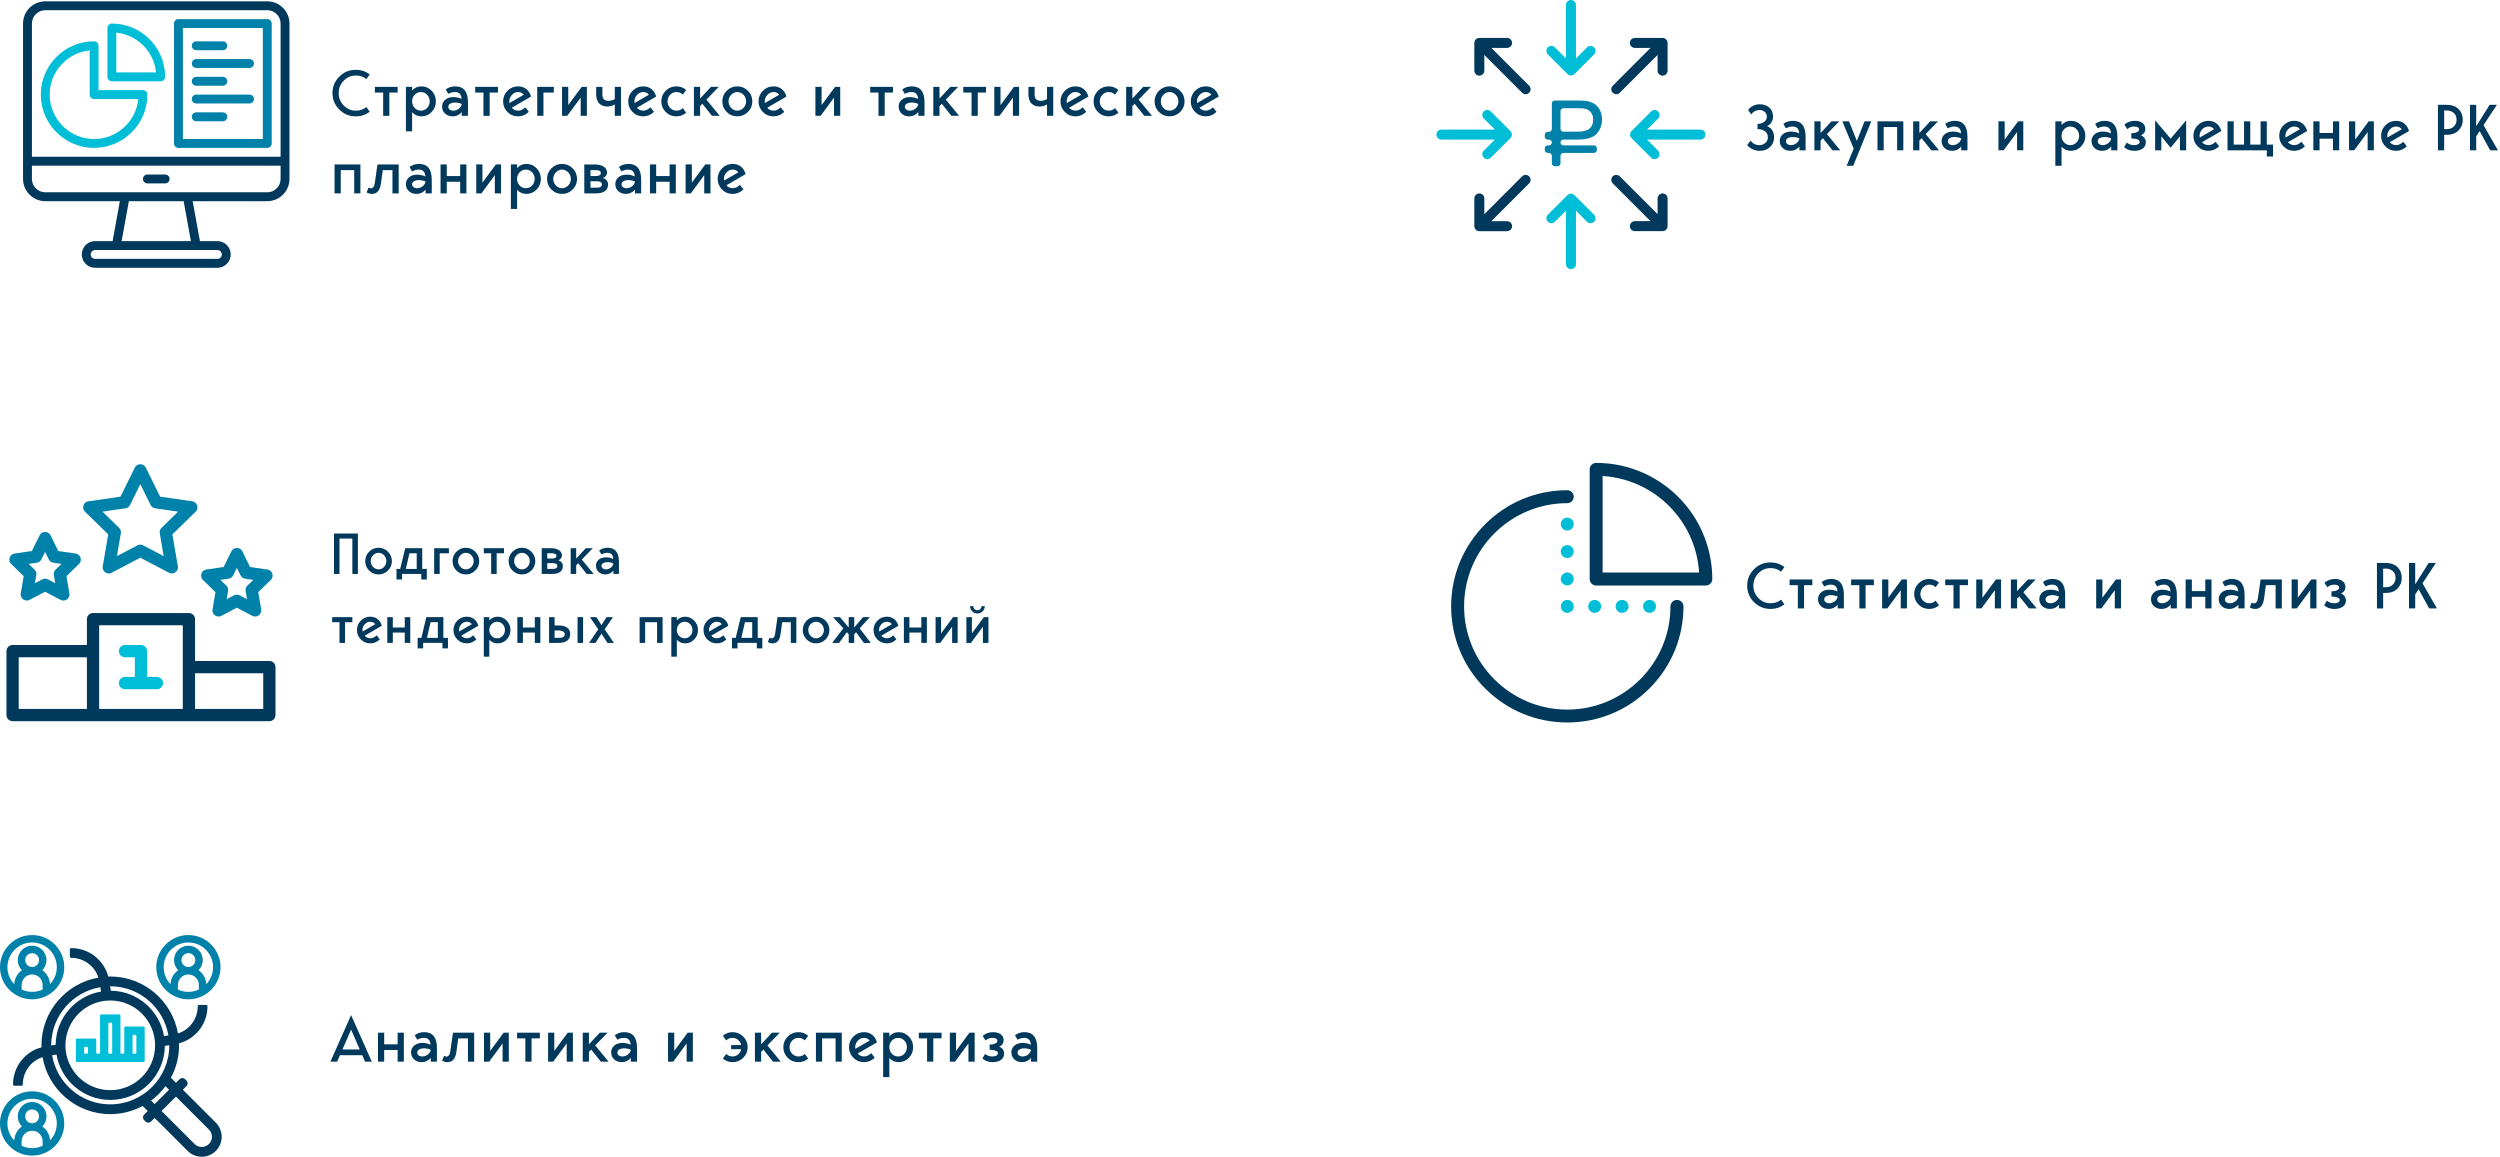 <!-- Generator: Adobe Illustrator 22.1.0, SVG Export Plug-In  -->
<svg version="1.1"
	 xmlns="http://www.w3.org/2000/svg" xmlns:xlink="http://www.w3.org/1999/xlink" xmlns:a="http://ns.adobe.com/AdobeSVGViewerExtensions/3.0/"
	 x="0px" y="0px" width="696.262px" height="322.159px" viewBox="0 0 696.262 322.159"
	 style="overflow:inherit;enable-background:new 0 0 696.262 322.159;" xml:space="preserve">
<style type="text/css">
	.st0{fill:#00395C;}
	.st1{fill:#00BED7;}
	.st2{fill:#0081AA;}
	.st3{font-family:'George-Regular';}
	.st4{font-size:18px;}
	.st5{font-size:16px;}
</style>
<defs>
</defs>
<g>
	<path class="st0" d="M94.498,30.505c-1.266-1.266-1.899-2.793-1.899-4.581s0.633-3.314,1.899-4.581
		c1.266-1.266,2.793-1.899,4.581-1.899c1.488,0,2.784,0.433,3.888,1.297l-0.936,1.296c-0.768-0.672-1.746-1.009-2.934-1.009
		c-1.308,0-2.43,0.48-3.366,1.44c-0.936,0.96-1.404,2.112-1.404,3.456s0.468,2.496,1.404,3.456c0.936,0.96,2.058,1.439,3.366,1.439
		c1.188,0,2.166-0.335,2.934-1.008l0.936,1.296c-1.104,0.864-2.4,1.296-3.888,1.296C97.291,32.403,95.764,31.77,94.498,30.505z"/>
	<path class="st0" d="M104.407,24.195h6.336v1.584h-2.304v6.48h-1.728v-6.48h-2.304V24.195z"/>
	<path class="st0" d="M114.775,36.58h-1.728V24.195h1.728v1.009c0.684-0.769,1.548-1.152,2.592-1.152
		c1.116,0,2.067,0.411,2.853,1.233c0.786,0.821,1.179,1.803,1.179,2.942c0,1.164-0.393,2.151-1.179,2.961
		c-0.786,0.811-1.737,1.215-2.853,1.215c-1.044,0-1.908-0.384-2.592-1.151V36.58z M118.96,26.391
		c-0.474-0.504-1.053-0.756-1.737-0.756c-0.684,0-1.263,0.252-1.737,0.756s-0.711,1.116-0.711,1.836
		c0,0.721,0.237,1.332,0.711,1.836s1.053,0.756,1.737,0.756c0.684,0,1.263-0.252,1.737-0.756c0.474-0.504,0.711-1.115,0.711-1.836
		C119.671,27.508,119.434,26.895,118.96,26.391z"/>
	<path class="st0" d="M130.326,32.26h-1.728v-1.044c-0.672,0.792-1.506,1.188-2.502,1.188c-0.864,0-1.575-0.254-2.133-0.765
		c-0.558-0.51-0.837-1.161-0.837-1.953c0-0.576,0.162-1.073,0.486-1.494c0.324-0.42,0.741-0.723,1.251-0.908
		c0.51-0.187,1.092-0.262,1.746-0.226c0.654,0.036,1.299,0.198,1.935,0.486c-0.072-1.272-0.678-1.908-1.818-1.908
		c-0.696,0-1.32,0.174-1.872,0.522l-0.72-1.242c0.732-0.576,1.62-0.864,2.664-0.864c2.352,0,3.528,1.476,3.528,4.428V32.26z
		 M128.599,28.966c-0.444-0.228-0.957-0.363-1.539-0.405c-0.582-0.042-1.095,0.039-1.539,0.243
		c-0.444,0.204-0.666,0.517-0.666,0.937c0,0.312,0.129,0.569,0.387,0.773s0.597,0.306,1.017,0.306c0.54,0,1.047-0.18,1.521-0.54
		C128.254,29.92,128.527,29.481,128.599,28.966z"/>
	<path class="st0" d="M132.342,24.195h6.336v1.584h-2.304v6.48h-1.728v-6.48h-2.304V24.195z"/>
	<path class="st0" d="M144.295,30.819c0.708,0,1.374-0.312,1.998-0.936l0.99,1.26c-0.84,0.84-1.836,1.26-2.988,1.26
		c-1.164,0-2.151-0.404-2.961-1.215c-0.81-0.81-1.215-1.797-1.215-2.961c0-1.151,0.408-2.136,1.224-2.952
		c0.816-0.815,1.8-1.224,2.952-1.224c0.9,0,1.668,0.255,2.304,0.765c0.636,0.511,1.068,1.203,1.296,2.079l-5.346,3.097
		c0.168,0.24,0.414,0.438,0.738,0.594S143.946,30.819,144.295,30.819z M144.295,25.636c-0.66,0-1.233,0.261-1.719,0.783
		c-0.486,0.521-0.729,1.125-0.729,1.809c0,0.097,0.012,0.252,0.036,0.468l3.996-2.304C145.494,25.888,144.967,25.636,144.295,25.636
		z"/>
	<path class="st0" d="M151.351,25.779v6.48h-1.728v-8.064h4.608v1.584H151.351z"/>
	<path class="st0" d="M158.262,24.195v5.076l3.744-5.076h1.44v8.064h-1.728v-5.076l-3.744,5.076h-1.44v-8.064H158.262z"/>
	<path class="st0" d="M169.17,29.668c-0.42,0-0.804-0.057-1.152-0.171c-0.348-0.114-0.678-0.297-0.99-0.549
		c-0.312-0.253-0.555-0.609-0.729-1.071s-0.261-1.018-0.261-1.665v-2.017h1.728v1.98c0,0.672,0.12,1.146,0.36,1.422
		c0.24,0.276,0.636,0.438,1.188,0.486c0.588,0.048,1.224-0.114,1.908-0.486v-3.402h1.728v8.064h-1.728v-3.168
		C170.55,29.475,169.866,29.668,169.17,29.668z"/>
	<path class="st0" d="M179.142,30.819c0.708,0,1.374-0.312,1.998-0.936l0.99,1.26c-0.84,0.84-1.836,1.26-2.988,1.26
		c-1.164,0-2.151-0.404-2.961-1.215c-0.81-0.81-1.215-1.797-1.215-2.961c0-1.151,0.408-2.136,1.224-2.952
		c0.816-0.815,1.8-1.224,2.952-1.224c0.9,0,1.668,0.255,2.304,0.765c0.636,0.511,1.068,1.203,1.296,2.079l-5.346,3.097
		c0.168,0.24,0.414,0.438,0.738,0.594C178.458,30.742,178.794,30.819,179.142,30.819z M179.142,25.636
		c-0.66,0-1.233,0.261-1.719,0.783c-0.486,0.521-0.729,1.125-0.729,1.809c0,0.097,0.012,0.252,0.036,0.468l3.996-2.304
		C180.342,25.888,179.814,25.636,179.142,25.636z"/>
	<path class="st0" d="M188.358,30.819c0.756,0,1.356-0.239,1.8-0.72l0.936,1.296c-0.768,0.673-1.68,1.008-2.736,1.008
		c-1.164,0-2.151-0.404-2.961-1.215c-0.81-0.81-1.215-1.797-1.215-2.961c0-1.151,0.408-2.136,1.224-2.952
		c0.816-0.815,1.8-1.224,2.952-1.224c1.056,0,1.968,0.336,2.736,1.008l-0.936,1.296c-0.444-0.479-1.044-0.72-1.8-0.72
		c-0.66,0-1.233,0.255-1.719,0.765c-0.486,0.511-0.729,1.119-0.729,1.827s0.243,1.317,0.729,1.827
		C187.125,30.565,187.698,30.819,188.358,30.819z"/>
	<path class="st0" d="M200.454,32.26h-2.16l-2.682-3.366l-0.63,0.648v2.718h-1.728v-8.064h1.728v3.24l3.024-3.24h2.16l-3.438,3.547
		L200.454,32.26z"/>
	<path class="st0" d="M205.35,24.052c1.14,0,2.121,0.411,2.943,1.233c0.822,0.821,1.233,1.803,1.233,2.942
		c0,1.152-0.408,2.137-1.224,2.952c-0.816,0.816-1.8,1.224-2.952,1.224c-1.164,0-2.151-0.404-2.961-1.215
		c-0.81-0.81-1.215-1.797-1.215-2.961c0-1.151,0.408-2.136,1.224-2.952C203.214,24.46,204.198,24.052,205.35,24.052z
		 M203.631,30.055c0.486,0.511,1.059,0.765,1.719,0.765c0.66,0,1.233-0.254,1.719-0.765c0.486-0.51,0.729-1.119,0.729-1.827
		s-0.243-1.316-0.729-1.827c-0.486-0.51-1.059-0.765-1.719-0.765c-0.66,0-1.233,0.255-1.719,0.765
		c-0.486,0.511-0.729,1.119-0.729,1.827S203.145,29.545,203.631,30.055z"/>
	<path class="st0" d="M215.43,30.819c0.708,0,1.374-0.312,1.998-0.936l0.99,1.26c-0.84,0.84-1.836,1.26-2.988,1.26
		c-1.164,0-2.151-0.404-2.961-1.215c-0.81-0.81-1.215-1.797-1.215-2.961c0-1.151,0.408-2.136,1.224-2.952
		c0.816-0.815,1.8-1.224,2.952-1.224c0.9,0,1.668,0.255,2.304,0.765c0.636,0.511,1.068,1.203,1.296,2.079l-5.346,3.097
		c0.168,0.24,0.414,0.438,0.738,0.594S215.082,30.819,215.43,30.819z M215.43,25.636c-0.66,0-1.233,0.261-1.719,0.783
		c-0.486,0.521-0.729,1.125-0.729,1.809c0,0.097,0.012,0.252,0.036,0.468l3.996-2.304C216.63,25.888,216.102,25.636,215.43,25.636z"
		/>
	<path class="st0" d="M228.822,24.195v5.076l3.744-5.076h1.44v8.064h-1.728v-5.076l-3.744,5.076h-1.44v-8.064H228.822z"/>
	<path class="st0" d="M242.358,24.195h6.336v1.584h-2.304v6.48h-1.728v-6.48h-2.304V24.195z"/>
	<path class="st0" d="M257.478,32.26h-1.728v-1.044c-0.672,0.792-1.506,1.188-2.502,1.188c-0.864,0-1.575-0.254-2.133-0.765
		c-0.558-0.51-0.837-1.161-0.837-1.953c0-0.576,0.162-1.073,0.486-1.494c0.324-0.42,0.741-0.723,1.251-0.908
		c0.51-0.187,1.092-0.262,1.746-0.226s1.299,0.198,1.935,0.486c-0.072-1.272-0.678-1.908-1.818-1.908
		c-0.696,0-1.32,0.174-1.872,0.522l-0.72-1.242c0.732-0.576,1.62-0.864,2.664-0.864c2.352,0,3.528,1.476,3.528,4.428V32.26z
		 M255.75,28.966c-0.444-0.228-0.957-0.363-1.539-0.405c-0.582-0.042-1.095,0.039-1.539,0.243c-0.444,0.204-0.666,0.517-0.666,0.937
		c0,0.312,0.129,0.569,0.387,0.773c0.258,0.204,0.597,0.306,1.017,0.306c0.54,0,1.047-0.18,1.521-0.54
		C255.405,29.92,255.678,29.481,255.75,28.966z"/>
	<path class="st0" d="M267.126,32.26h-2.16l-2.682-3.366l-0.63,0.648v2.718h-1.728v-8.064h1.728v3.24l3.024-3.24h2.16l-3.438,3.547
		L267.126,32.26z"/>
	<path class="st0" d="M268.278,24.195h6.336v1.584h-2.304v6.48h-1.728v-6.48h-2.304V24.195z"/>
	<path class="st0" d="M278.645,24.195v5.076l3.744-5.076h1.44v8.064h-1.728v-5.076l-3.744,5.076h-1.44v-8.064H278.645z"/>
	<path class="st0" d="M289.553,29.668c-0.42,0-0.804-0.057-1.152-0.171c-0.348-0.114-0.678-0.297-0.99-0.549
		c-0.312-0.253-0.555-0.609-0.729-1.071c-0.174-0.462-0.261-1.018-0.261-1.665v-2.017h1.728v1.98c0,0.672,0.12,1.146,0.36,1.422
		c0.24,0.276,0.636,0.438,1.188,0.486c0.588,0.048,1.224-0.114,1.908-0.486v-3.402h1.728v8.064h-1.728v-3.168
		C290.933,29.475,290.249,29.668,289.553,29.668z"/>
	<path class="st0" d="M299.526,30.819c0.708,0,1.374-0.312,1.998-0.936l0.99,1.26c-0.84,0.84-1.836,1.26-2.988,1.26
		c-1.164,0-2.151-0.404-2.961-1.215c-0.81-0.81-1.215-1.797-1.215-2.961c0-1.151,0.408-2.136,1.224-2.952
		c0.816-0.815,1.8-1.224,2.952-1.224c0.9,0,1.668,0.255,2.304,0.765c0.636,0.511,1.068,1.203,1.296,2.079l-5.346,3.097
		c0.168,0.24,0.414,0.438,0.738,0.594S299.177,30.819,299.526,30.819z M299.526,25.636c-0.66,0-1.233,0.261-1.719,0.783
		c-0.486,0.521-0.729,1.125-0.729,1.809c0,0.097,0.012,0.252,0.036,0.468l3.996-2.304C300.725,25.888,300.197,25.636,299.526,25.636
		z"/>
	<path class="st0" d="M308.741,30.819c0.756,0,1.356-0.239,1.8-0.72l0.936,1.296c-0.768,0.673-1.68,1.008-2.736,1.008
		c-1.164,0-2.151-0.404-2.961-1.215c-0.81-0.81-1.215-1.797-1.215-2.961c0-1.151,0.408-2.136,1.224-2.952
		c0.816-0.815,1.8-1.224,2.952-1.224c1.056,0,1.968,0.336,2.736,1.008l-0.936,1.296c-0.444-0.479-1.044-0.72-1.8-0.72
		c-0.66,0-1.233,0.255-1.719,0.765c-0.486,0.511-0.729,1.119-0.729,1.827s0.243,1.317,0.729,1.827
		C307.508,30.565,308.081,30.819,308.741,30.819z"/>
	<path class="st0" d="M320.837,32.26h-2.16l-2.682-3.366l-0.63,0.648v2.718h-1.728v-8.064h1.728v3.24l3.024-3.24h2.16l-3.438,3.547
		L320.837,32.26z"/>
	<path class="st0" d="M325.734,24.052c1.14,0,2.121,0.411,2.943,1.233c0.822,0.821,1.233,1.803,1.233,2.942
		c0,1.152-0.408,2.137-1.224,2.952c-0.816,0.816-1.8,1.224-2.952,1.224c-1.164,0-2.151-0.404-2.961-1.215
		c-0.81-0.81-1.215-1.797-1.215-2.961c0-1.151,0.408-2.136,1.224-2.952C323.597,24.46,324.581,24.052,325.734,24.052z
		 M324.015,30.055c0.486,0.511,1.059,0.765,1.719,0.765c0.66,0,1.233-0.254,1.719-0.765c0.486-0.51,0.729-1.119,0.729-1.827
		s-0.243-1.316-0.729-1.827c-0.486-0.51-1.059-0.765-1.719-0.765c-0.66,0-1.233,0.255-1.719,0.765
		c-0.486,0.511-0.729,1.119-0.729,1.827S323.529,29.545,324.015,30.055z"/>
	<path class="st0" d="M335.813,30.819c0.708,0,1.374-0.312,1.998-0.936l0.99,1.26c-0.84,0.84-1.836,1.26-2.988,1.26
		c-1.164,0-2.151-0.404-2.961-1.215c-0.81-0.81-1.215-1.797-1.215-2.961c0-1.151,0.408-2.136,1.224-2.952
		c0.816-0.815,1.8-1.224,2.952-1.224c0.9,0,1.668,0.255,2.304,0.765c0.636,0.511,1.068,1.203,1.296,2.079l-5.346,3.097
		c0.168,0.24,0.414,0.438,0.738,0.594S335.465,30.819,335.813,30.819z M335.813,25.636c-0.66,0-1.233,0.261-1.719,0.783
		c-0.486,0.521-0.729,1.125-0.729,1.809c0,0.097,0.012,0.252,0.036,0.468l3.996-2.304C337.013,25.888,336.485,25.636,335.813,25.636
		z"/>
	<path class="st0" d="M100.375,45.795v8.064h-1.728v-6.48h-3.744v6.48h-1.728v-8.064H100.375z"/>
	<path class="st0" d="M109.303,53.859v-6.48h-2.7l-0.504,3.654c-0.252,1.98-1.086,2.97-2.502,2.97c-0.54,0-1.038-0.144-1.494-0.432
		l0.54-1.332c0.24,0.132,0.468,0.204,0.684,0.216c0.216,0.013,0.426-0.093,0.63-0.314s0.342-0.579,0.414-1.071l0.756-5.274h5.904
		v8.064H109.303z"/>
	<path class="st0" d="M120.247,53.859h-1.728v-1.044c-0.672,0.792-1.506,1.188-2.502,1.188c-0.864,0-1.575-0.254-2.133-0.765
		c-0.558-0.51-0.837-1.161-0.837-1.953c0-0.576,0.162-1.073,0.486-1.494c0.324-0.42,0.741-0.723,1.251-0.908
		c0.51-0.187,1.092-0.262,1.746-0.226c0.654,0.036,1.299,0.198,1.935,0.486c-0.072-1.272-0.678-1.908-1.818-1.908
		c-0.696,0-1.32,0.174-1.872,0.522l-0.72-1.242c0.732-0.576,1.62-0.864,2.664-0.864c2.352,0,3.528,1.476,3.528,4.428V53.859z
		 M118.519,50.565c-0.444-0.228-0.957-0.363-1.539-0.405s-1.095,0.039-1.539,0.243c-0.444,0.204-0.666,0.517-0.666,0.937
		c0,0.312,0.129,0.569,0.387,0.773c0.258,0.204,0.597,0.306,1.017,0.306c0.54,0,1.047-0.18,1.521-0.54
		C118.174,51.519,118.447,51.081,118.519,50.565z"/>
	<path class="st0" d="M128.167,45.795h1.728v8.064h-1.728v-3.24h-3.744v3.24h-1.728v-8.064h1.728v3.24h3.744V45.795z"/>
	<path class="st0" d="M134.359,45.795v5.076l3.744-5.076h1.44v8.064h-1.728v-5.076l-3.744,5.076h-1.44v-8.064H134.359z"/>
	<path class="st0" d="M144.007,58.18h-1.728V45.795h1.728v1.009c0.684-0.769,1.548-1.152,2.592-1.152
		c1.116,0,2.067,0.411,2.853,1.233c0.786,0.821,1.179,1.803,1.179,2.942c0,1.164-0.393,2.151-1.179,2.961
		c-0.786,0.811-1.737,1.215-2.853,1.215c-1.044,0-1.908-0.384-2.592-1.151V58.18z M148.192,47.991
		c-0.474-0.504-1.053-0.756-1.737-0.756s-1.263,0.252-1.737,0.756c-0.474,0.504-0.711,1.116-0.711,1.836
		c0,0.721,0.237,1.332,0.711,1.836c0.474,0.504,1.053,0.756,1.737,0.756s1.263-0.252,1.737-0.756
		c0.474-0.504,0.711-1.115,0.711-1.836C148.903,49.107,148.666,48.495,148.192,47.991z"/>
	<path class="st0" d="M156.535,45.651c1.14,0,2.121,0.411,2.943,1.233c0.822,0.821,1.233,1.803,1.233,2.942
		c0,1.152-0.408,2.137-1.224,2.952c-0.816,0.816-1.8,1.224-2.952,1.224c-1.164,0-2.151-0.404-2.961-1.215
		c-0.81-0.81-1.215-1.797-1.215-2.961c0-1.151,0.408-2.136,1.224-2.952C154.399,46.059,155.383,45.651,156.535,45.651z
		 M154.816,51.654c0.486,0.511,1.059,0.765,1.719,0.765c0.66,0,1.233-0.254,1.719-0.765c0.486-0.51,0.729-1.119,0.729-1.827
		s-0.243-1.316-0.729-1.827c-0.486-0.51-1.059-0.765-1.719-0.765c-0.66,0-1.233,0.255-1.719,0.765
		c-0.486,0.511-0.729,1.119-0.729,1.827S154.33,51.144,154.816,51.654z"/>
	<path class="st0" d="M167.911,49.594c0.42,0.096,0.765,0.312,1.035,0.647c0.27,0.336,0.405,0.702,0.405,1.099
		c0,1.68-1.152,2.52-3.456,2.52h-3.168v-8.064h2.736c1.2,0,2.1,0.211,2.7,0.631s0.9,0.966,0.9,1.638
		c0,0.324-0.102,0.627-0.306,0.909C168.553,49.255,168.271,49.462,167.911,49.594z M164.455,47.379v1.656h1.35
		c1.02,0,1.53-0.275,1.53-0.828c0-0.552-0.462-0.828-1.386-0.828H164.455z M164.455,52.275h1.746c0.948,0,1.422-0.3,1.422-0.9
		c0-0.6-0.474-0.899-1.422-0.899h-1.746V52.275z"/>
	<path class="st0" d="M178.567,53.859h-1.728v-1.044c-0.672,0.792-1.506,1.188-2.502,1.188c-0.864,0-1.575-0.254-2.133-0.765
		c-0.558-0.51-0.837-1.161-0.837-1.953c0-0.576,0.162-1.073,0.486-1.494c0.324-0.42,0.741-0.723,1.251-0.908
		c0.51-0.187,1.092-0.262,1.746-0.226c0.654,0.036,1.299,0.198,1.935,0.486c-0.072-1.272-0.678-1.908-1.818-1.908
		c-0.696,0-1.32,0.174-1.872,0.522l-0.72-1.242c0.732-0.576,1.62-0.864,2.664-0.864c2.352,0,3.528,1.476,3.528,4.428V53.859z
		 M176.839,50.565c-0.444-0.228-0.957-0.363-1.539-0.405s-1.095,0.039-1.539,0.243c-0.444,0.204-0.666,0.517-0.666,0.937
		c0,0.312,0.129,0.569,0.387,0.773c0.258,0.204,0.597,0.306,1.017,0.306c0.54,0,1.047-0.18,1.521-0.54
		C176.494,51.519,176.767,51.081,176.839,50.565z"/>
	<path class="st0" d="M186.487,45.795h1.728v8.064h-1.728v-3.24h-3.744v3.24h-1.728v-8.064h1.728v3.24h3.744V45.795z"/>
	<path class="st0" d="M192.679,45.795v5.076l3.744-5.076h1.44v8.064h-1.728v-5.076l-3.744,5.076h-1.44v-8.064H192.679z"/>
	<path class="st0" d="M204.055,52.419c0.708,0,1.374-0.312,1.998-0.936l0.99,1.26c-0.84,0.84-1.836,1.26-2.988,1.26
		c-1.164,0-2.151-0.404-2.961-1.215c-0.81-0.81-1.215-1.797-1.215-2.961c0-1.151,0.408-2.136,1.224-2.952
		c0.816-0.815,1.8-1.224,2.952-1.224c0.9,0,1.668,0.255,2.304,0.765c0.636,0.511,1.068,1.203,1.296,2.079l-5.346,3.097
		c0.168,0.24,0.414,0.438,0.738,0.594S203.706,52.419,204.055,52.419z M204.055,47.235c-0.66,0-1.233,0.261-1.719,0.783
		c-0.486,0.521-0.729,1.125-0.729,1.809c0,0.097,0.012,0.252,0.036,0.468l3.996-2.304C205.254,47.487,204.727,47.235,204.055,47.235
		z"/>
</g>
<g>
	<path class="st0" d="M489.479,35.955v-1.439c0.648,0,1.242-0.177,1.782-0.531c0.54-0.354,0.81-0.849,0.81-1.485
		c0-0.6-0.21-1.062-0.63-1.386c-0.42-0.324-0.895-0.486-1.422-0.486c-0.408,0-0.789,0.091-1.143,0.271s-0.588,0.33-0.702,0.45
		c-0.114,0.12-0.267,0.288-0.459,0.504l-0.864-1.225c0.348-0.468,0.801-0.849,1.359-1.143c0.558-0.294,1.179-0.441,1.863-0.441
		c1.056,0,1.941,0.298,2.655,0.892s1.071,1.449,1.071,2.564c0,0.564-0.153,1.089-0.459,1.575c-0.306,0.486-0.711,0.837-1.215,1.053
		c1.308,0.528,1.962,1.572,1.962,3.133c0,1.08-0.375,1.974-1.125,2.682s-1.713,1.062-2.889,1.062c-0.756,0-1.434-0.155-2.034-0.468
		c-0.6-0.312-1.08-0.695-1.44-1.151l0.972-1.225c0.563,0.84,1.392,1.26,2.484,1.26c0.624,0,1.164-0.209,1.62-0.63
		c0.456-0.42,0.685-0.93,0.685-1.529c0-0.769-0.282-1.344-0.846-1.729C490.949,36.148,490.271,35.955,489.479,35.955z"/>
	<path class="st0" d="M502.871,41.86h-1.728v-1.044c-0.672,0.792-1.506,1.188-2.502,1.188c-0.864,0-1.575-0.254-2.133-0.765
		c-0.558-0.51-0.837-1.161-0.837-1.953c0-0.576,0.162-1.073,0.486-1.494c0.324-0.42,0.741-0.723,1.251-0.908
		c0.51-0.187,1.092-0.262,1.746-0.226c0.654,0.036,1.299,0.198,1.935,0.486c-0.072-1.272-0.678-1.908-1.818-1.908
		c-0.696,0-1.32,0.174-1.872,0.522l-0.72-1.242c0.732-0.576,1.62-0.864,2.664-0.864c2.352,0,3.528,1.476,3.528,4.428V41.86z
		 M501.143,38.566c-0.444-0.228-0.957-0.363-1.539-0.405s-1.095,0.039-1.539,0.243c-0.444,0.204-0.666,0.517-0.666,0.937
		c0,0.312,0.128,0.569,0.387,0.773c0.258,0.204,0.597,0.306,1.017,0.306c0.54,0,1.047-0.18,1.521-0.54
		C500.798,39.52,501.071,39.081,501.143,38.566z"/>
	<path class="st0" d="M512.519,41.86h-2.16l-2.682-3.366l-0.63,0.648v2.718h-1.728v-8.064h1.728v3.24l3.024-3.24h2.16l-3.438,3.547
		L512.519,41.86z"/>
	<path class="st0" d="M519.286,33.795h1.872l-5.022,12.385H514.3l1.962-4.788l-3.168-7.597h1.872l2.178,5.454L519.286,33.795z"/>
	<path class="st0" d="M530.087,33.795v8.064h-1.728v-6.48h-3.744v6.48h-1.728v-8.064H530.087z"/>
	<path class="st0" d="M540.023,41.86h-2.16l-2.682-3.366l-0.63,0.648v2.718h-1.728v-8.064h1.728v3.24l3.024-3.24h2.16l-3.438,3.547
		L540.023,41.86z"/>
	<path class="st0" d="M547.943,41.86h-1.728v-1.044c-0.672,0.792-1.506,1.188-2.502,1.188c-0.864,0-1.575-0.254-2.133-0.765
		c-0.559-0.51-0.837-1.161-0.837-1.953c0-0.576,0.162-1.073,0.486-1.494c0.324-0.42,0.741-0.723,1.251-0.908
		c0.51-0.187,1.092-0.262,1.746-0.226c0.654,0.036,1.299,0.198,1.935,0.486c-0.072-1.272-0.678-1.908-1.818-1.908
		c-0.696,0-1.32,0.174-1.872,0.522l-0.72-1.242c0.731-0.576,1.62-0.864,2.664-0.864c2.352,0,3.528,1.476,3.528,4.428V41.86z
		 M546.215,38.566c-0.444-0.228-0.957-0.363-1.539-0.405s-1.095,0.039-1.539,0.243s-0.666,0.517-0.666,0.937
		c0,0.312,0.129,0.569,0.387,0.773c0.258,0.204,0.597,0.306,1.017,0.306c0.54,0,1.047-0.18,1.521-0.54
		C545.869,39.52,546.142,39.081,546.215,38.566z"/>
	<path class="st0" d="M558.31,33.795v5.076l3.744-5.076h1.44v8.064h-1.728v-5.076l-3.744,5.076h-1.44v-8.064H558.31z"/>
	<path class="st0" d="M574.15,46.18h-1.728V33.795h1.728v1.009c0.684-0.769,1.548-1.152,2.592-1.152
		c1.116,0,2.067,0.411,2.854,1.233c0.786,0.821,1.179,1.803,1.179,2.942c0,1.164-0.393,2.151-1.179,2.961
		c-0.786,0.811-1.737,1.215-2.854,1.215c-1.044,0-1.908-0.384-2.592-1.151V46.18z M578.335,35.992
		c-0.474-0.504-1.053-0.756-1.737-0.756c-0.684,0-1.263,0.252-1.737,0.756s-0.711,1.116-0.711,1.836
		c0,0.721,0.237,1.332,0.711,1.836s1.053,0.756,1.737,0.756c0.684,0,1.263-0.252,1.737-0.756s0.711-1.115,0.711-1.836
		C579.046,37.108,578.809,36.496,578.335,35.992z"/>
	<path class="st0" d="M589.702,41.86h-1.728v-1.044c-0.673,0.792-1.507,1.188-2.502,1.188c-0.864,0-1.575-0.254-2.133-0.765
		c-0.558-0.51-0.837-1.161-0.837-1.953c0-0.576,0.162-1.073,0.486-1.494c0.324-0.42,0.741-0.723,1.251-0.908
		c0.51-0.187,1.092-0.262,1.746-0.226s1.299,0.198,1.935,0.486c-0.071-1.272-0.678-1.908-1.817-1.908
		c-0.696,0-1.32,0.174-1.872,0.522l-0.72-1.242c0.732-0.576,1.62-0.864,2.664-0.864c2.353,0,3.528,1.476,3.528,4.428V41.86z
		 M587.974,38.566c-0.444-0.228-0.957-0.363-1.539-0.405s-1.096,0.039-1.539,0.243c-0.444,0.204-0.666,0.517-0.666,0.937
		c0,0.312,0.129,0.569,0.387,0.773s0.597,0.306,1.018,0.306c0.539,0,1.046-0.18,1.521-0.54
		C587.629,39.52,587.902,39.081,587.974,38.566z"/>
	<path class="st0" d="M594.094,40.419c0.516,0.024,0.945-0.041,1.287-0.197c0.342-0.156,0.514-0.402,0.514-0.738
		c0-0.3-0.234-0.531-0.702-0.693c-0.468-0.162-1.002-0.242-1.603-0.242v-1.44c0.601,0,1.11-0.099,1.53-0.297s0.63-0.429,0.63-0.693
		c0-0.588-0.468-0.882-1.404-0.882c-0.396,0-0.729,0.057-0.999,0.171s-0.573,0.297-0.909,0.549l-0.792-1.26
		c0.804-0.695,1.782-1.044,2.934-1.044c0.852,0,1.548,0.195,2.088,0.585c0.54,0.391,0.811,0.939,0.811,1.647
		c0,0.863-0.414,1.464-1.242,1.8c0.432,0.168,0.771,0.423,1.017,0.765s0.369,0.724,0.369,1.144c0,0.792-0.303,1.392-0.909,1.8
		c-0.605,0.408-1.371,0.611-2.295,0.611c-1.14,0-2.088-0.342-2.844-1.025l0.72-1.26C592.882,40.138,593.482,40.371,594.094,40.419z"
		/>
	<path class="st0" d="M608.854,33.508v8.352h-1.729v-3.888l-2.592,3.168l-2.592-3.168v3.888h-1.729v-8.352l4.32,5.111
		L608.854,33.508z"/>
	<path class="st0" d="M615.046,40.419c0.708,0,1.374-0.312,1.998-0.936l0.99,1.26c-0.84,0.84-1.836,1.26-2.988,1.26
		c-1.164,0-2.151-0.404-2.961-1.215c-0.81-0.81-1.215-1.797-1.215-2.961c0-1.151,0.408-2.136,1.224-2.952
		c0.816-0.815,1.8-1.224,2.952-1.224c0.9,0,1.667,0.255,2.304,0.765c0.636,0.511,1.067,1.203,1.296,2.079l-5.346,3.097
		c0.168,0.24,0.414,0.438,0.738,0.594C614.362,40.342,614.698,40.419,615.046,40.419z M615.046,35.236
		c-0.66,0-1.233,0.261-1.719,0.783c-0.486,0.521-0.729,1.125-0.729,1.809c0,0.097,0.012,0.252,0.036,0.468l3.996-2.304
		C616.246,35.488,615.718,35.236,615.046,35.236z"/>
	<path class="st0" d="M631.318,40.276h1.728v3.312h-1.728V41.86h-10.944v-8.064h1.729v6.48h2.88v-6.48h1.728v6.48h2.88v-6.48h1.728
		V40.276z"/>
	<path class="st0" d="M638.95,40.419c0.708,0,1.374-0.312,1.998-0.936l0.99,1.26c-0.84,0.84-1.836,1.26-2.988,1.26
		c-1.164,0-2.151-0.404-2.961-1.215c-0.81-0.81-1.215-1.797-1.215-2.961c0-1.151,0.408-2.136,1.224-2.952
		c0.816-0.815,1.8-1.224,2.952-1.224c0.9,0,1.668,0.255,2.304,0.765c0.636,0.511,1.068,1.203,1.296,2.079l-5.346,3.097
		c0.168,0.24,0.414,0.438,0.738,0.594S638.602,40.419,638.95,40.419z M638.95,35.236c-0.66,0-1.233,0.261-1.719,0.783
		c-0.486,0.521-0.729,1.125-0.729,1.809c0,0.097,0.012,0.252,0.036,0.468l3.996-2.304C640.15,35.488,639.622,35.236,638.95,35.236z"
		/>
	<path class="st0" d="M649.751,33.795h1.728v8.064h-1.728v-3.24h-3.744v3.24h-1.729v-8.064h1.729v3.24h3.744V33.795z"/>
	<path class="st0" d="M655.942,33.795v5.076l3.744-5.076h1.44v8.064h-1.729v-5.076l-3.744,5.076h-1.439v-8.064H655.942z"/>
	<path class="st0" d="M667.318,40.419c0.708,0,1.374-0.312,1.998-0.936l0.99,1.26c-0.84,0.84-1.836,1.26-2.988,1.26
		c-1.164,0-2.151-0.404-2.961-1.215c-0.81-0.81-1.215-1.797-1.215-2.961c0-1.151,0.408-2.136,1.224-2.952
		c0.816-0.815,1.8-1.224,2.952-1.224c0.9,0,1.668,0.255,2.304,0.765c0.636,0.511,1.068,1.203,1.296,2.079l-5.346,3.097
		c0.168,0.24,0.414,0.438,0.738,0.594S666.97,40.419,667.318,40.419z M667.318,35.236c-0.66,0-1.233,0.261-1.719,0.783
		c-0.486,0.521-0.729,1.125-0.729,1.809c0,0.097,0.012,0.252,0.036,0.468l3.996-2.304C668.518,35.488,667.99,35.236,667.318,35.236z
		"/>
	<path class="st0" d="M678.982,29.188h2.304c1.5,0,2.644,0.393,3.43,1.179c0.785,0.786,1.179,1.785,1.179,2.997
		c0,1.177-0.399,2.166-1.197,2.97c-0.798,0.805-1.851,1.206-3.159,1.206h-0.828v4.32h-1.728V29.188z M680.71,35.955h0.882
		c0.672,0,1.269-0.236,1.791-0.711c0.521-0.474,0.783-1.101,0.783-1.881c0-0.852-0.27-1.497-0.81-1.935
		c-0.54-0.438-1.164-0.657-1.872-0.657h-0.774V35.955z"/>
	<path class="st0" d="M695.686,41.86h-2.16l-2.934-5.346l-0.954,1.458v3.888h-1.729V29.188h1.729v5.976l3.744-5.976h2.016
		l-3.726,5.67L695.686,41.86z"/>
</g>
<g>
	<path class="st0" d="M99.671,148.587v11.264h-1.536v-9.856h-3.584v9.856h-1.536v-11.264H99.671z"/>
	<path class="st0" d="M105.431,152.555c1.013,0,1.885,0.365,2.616,1.096c0.73,0.73,1.096,1.603,1.096,2.616
		c0,1.024-0.363,1.898-1.088,2.624s-1.6,1.088-2.624,1.088c-1.035,0-1.912-0.36-2.632-1.08c-0.72-0.72-1.08-1.597-1.08-2.632
		c0-1.024,0.363-1.898,1.088-2.624S104.407,152.555,105.431,152.555z M103.903,157.891c0.432,0.453,0.941,0.68,1.528,0.68
		s1.096-0.227,1.528-0.68c0.432-0.453,0.648-0.994,0.648-1.624c0-0.629-0.216-1.171-0.648-1.624c-0.432-0.453-0.941-0.68-1.528-0.68
		s-1.096,0.227-1.528,0.68c-0.432,0.453-0.648,0.995-0.648,1.624C103.255,156.896,103.471,157.437,103.903,157.891z"/>
	<path class="st0" d="M117.591,158.442h1.28v2.944h-1.536v-1.536h-5.376v1.536h-1.536v-2.944h1.04l1.392-5.76h4.736V158.442z
		 M113.031,158.442h3.024v-4.352h-2.032L113.031,158.442z"/>
	<path class="st0" d="M122.455,154.091v5.76h-1.536v-7.168h4.096v1.408H122.455z"/>
	<path class="st0" d="M129.75,152.555c1.013,0,1.885,0.365,2.616,1.096c0.73,0.73,1.096,1.603,1.096,2.616
		c0,1.024-0.363,1.898-1.088,2.624s-1.6,1.088-2.624,1.088c-1.035,0-1.912-0.36-2.632-1.08c-0.72-0.72-1.08-1.597-1.08-2.632
		c0-1.024,0.363-1.898,1.088-2.624S128.727,152.555,129.75,152.555z M128.222,157.891c0.432,0.453,0.941,0.68,1.528,0.68
		s1.096-0.227,1.528-0.68c0.432-0.453,0.648-0.994,0.648-1.624c0-0.629-0.216-1.171-0.648-1.624c-0.432-0.453-0.941-0.68-1.528-0.68
		s-1.096,0.227-1.528,0.68c-0.432,0.453-0.648,0.995-0.648,1.624C127.574,156.896,127.79,157.437,128.222,157.891z"/>
	<path class="st0" d="M134.742,152.683h5.632v1.408h-2.048v5.76h-1.536v-5.76h-2.048V152.683z"/>
	<path class="st0" d="M145.367,152.555c1.013,0,1.885,0.365,2.616,1.096c0.73,0.73,1.096,1.603,1.096,2.616
		c0,1.024-0.363,1.898-1.088,2.624s-1.6,1.088-2.624,1.088c-1.035,0-1.912-0.36-2.632-1.08c-0.72-0.72-1.08-1.597-1.08-2.632
		c0-1.024,0.363-1.898,1.088-2.624S144.343,152.555,145.367,152.555z M143.839,157.891c0.432,0.453,0.941,0.68,1.528,0.68
		s1.096-0.227,1.528-0.68c0.432-0.453,0.648-0.994,0.648-1.624c0-0.629-0.216-1.171-0.648-1.624c-0.432-0.453-0.941-0.68-1.528-0.68
		s-1.096,0.227-1.528,0.68c-0.432,0.453-0.648,0.995-0.648,1.624C143.191,156.896,143.407,157.437,143.839,157.891z"/>
	<path class="st0" d="M155.479,156.058c0.373,0.086,0.68,0.277,0.92,0.576c0.24,0.299,0.36,0.624,0.36,0.976
		c0,1.494-1.024,2.24-3.072,2.24h-2.816v-7.168h2.432c1.066,0,1.866,0.187,2.4,0.56c0.533,0.374,0.8,0.859,0.8,1.456
		c0,0.288-0.091,0.558-0.272,0.809S155.799,155.941,155.479,156.058z M152.407,154.091v1.472h1.2c0.907,0,1.36-0.245,1.36-0.736
		c0-0.49-0.411-0.735-1.232-0.735H152.407z M152.407,158.442h1.552c0.843,0,1.264-0.267,1.264-0.8s-0.422-0.8-1.264-0.8h-1.552
		V158.442z"/>
	<path class="st0" d="M165.335,159.85h-1.92l-2.384-2.992l-0.56,0.576v2.416h-1.536v-7.168h1.536v2.88l2.688-2.88h1.92l-3.056,3.152
		L165.335,159.85z"/>
	<path class="st0" d="M172.375,159.85h-1.536v-0.928c-0.597,0.704-1.339,1.056-2.224,1.056c-0.768,0-1.4-0.227-1.896-0.68
		c-0.496-0.453-0.744-1.032-0.744-1.736c0-0.512,0.144-0.954,0.432-1.328c0.288-0.373,0.658-0.643,1.112-0.808
		c0.453-0.165,0.97-0.232,1.552-0.2c0.581,0.032,1.155,0.176,1.72,0.432c-0.064-1.13-0.603-1.695-1.616-1.695
		c-0.619,0-1.174,0.154-1.664,0.464l-0.64-1.104c0.65-0.512,1.44-0.768,2.368-0.768c2.091,0,3.136,1.312,3.136,3.936V159.85z
		 M170.839,156.923c-0.395-0.203-0.851-0.323-1.368-0.36c-0.518-0.037-0.974,0.035-1.368,0.216
		c-0.395,0.182-0.592,0.459-0.592,0.832c0,0.277,0.115,0.507,0.344,0.688c0.229,0.182,0.531,0.271,0.904,0.271
		c0.48,0,0.93-0.16,1.352-0.479C170.532,157.77,170.775,157.381,170.839,156.923z"/>
	<path class="st0" d="M92.503,171.883h5.632v1.408h-2.048v5.76h-1.536v-5.76h-2.048V171.883z"/>
	<path class="st0" d="M103.127,177.77c0.629,0,1.221-0.277,1.776-0.832l0.88,1.12c-0.747,0.747-1.632,1.12-2.656,1.12
		c-1.035,0-1.912-0.36-2.632-1.08c-0.72-0.72-1.08-1.597-1.08-2.632c0-1.024,0.363-1.898,1.088-2.624s1.6-1.088,2.624-1.088
		c0.8,0,1.483,0.227,2.048,0.68c0.565,0.454,0.949,1.069,1.152,1.849l-4.752,2.752c0.149,0.213,0.368,0.389,0.656,0.527
		S102.818,177.77,103.127,177.77z M103.127,173.163c-0.587,0-1.096,0.231-1.528,0.695c-0.432,0.465-0.648,1-0.648,1.608
		c0,0.086,0.01,0.224,0.032,0.416l3.552-2.048C104.194,173.387,103.724,173.163,103.127,173.163z"/>
	<path class="st0" d="M112.727,171.883h1.536v7.168h-1.536v-2.88h-3.328v2.88h-1.536v-7.168h1.536v2.88h3.328V171.883z"/>
	<path class="st0" d="M123.479,177.642h1.28v2.944h-1.536v-1.536h-5.376v1.536h-1.536v-2.944h1.04l1.392-5.76h4.736V177.642z
		 M118.919,177.642h3.024v-4.352h-2.032L118.919,177.642z"/>
	<path class="st0" d="M130.007,177.77c0.629,0,1.221-0.277,1.776-0.832l0.88,1.12c-0.747,0.747-1.632,1.12-2.656,1.12
		c-1.035,0-1.912-0.36-2.632-1.08c-0.72-0.72-1.08-1.597-1.08-2.632c0-1.024,0.363-1.898,1.088-2.624
		c0.725-0.726,1.6-1.088,2.624-1.088c0.8,0,1.483,0.227,2.048,0.68c0.565,0.454,0.949,1.069,1.152,1.849l-4.752,2.752
		c0.149,0.213,0.368,0.389,0.656,0.527S129.697,177.77,130.007,177.77z M130.007,173.163c-0.587,0-1.096,0.231-1.528,0.695
		c-0.432,0.465-0.648,1-0.648,1.608c0,0.086,0.01,0.224,0.032,0.416l3.552-2.048C131.073,173.387,130.604,173.163,130.007,173.163z"
		/>
	<path class="st0" d="M136.279,182.891h-1.536v-11.008h1.536v0.896c0.608-0.682,1.376-1.023,2.304-1.023
		c0.992,0,1.837,0.365,2.536,1.096c0.698,0.73,1.048,1.603,1.048,2.616c0,1.035-0.349,1.912-1.048,2.632
		c-0.699,0.72-1.544,1.08-2.536,1.08c-0.928,0-1.696-0.341-2.304-1.024V182.891z M139.999,173.835
		c-0.421-0.448-0.936-0.672-1.544-0.672s-1.123,0.224-1.544,0.672s-0.632,0.992-0.632,1.632s0.21,1.184,0.632,1.632
		s0.936,0.672,1.544,0.672s1.123-0.224,1.544-0.672s0.632-0.992,0.632-1.632S140.42,174.283,139.999,173.835z"/>
	<path class="st0" d="M148.951,171.883h1.536v7.168h-1.536v-2.88h-3.328v2.88h-1.536v-7.168h1.536v2.88h3.328V171.883z"/>
	<path class="st0" d="M152.919,179.051v-7.168h1.536v2.304h1.024c1.077,0,1.901,0.206,2.472,0.616
		c0.57,0.411,0.856,0.995,0.856,1.752c0,0.821-0.283,1.442-0.848,1.864c-0.565,0.421-1.392,0.632-2.48,0.632H152.919z
		 M154.455,177.642h1.28c1.024,0,1.536-0.341,1.536-1.023c0-0.342-0.165-0.598-0.496-0.769c-0.331-0.17-0.677-0.256-1.04-0.256
		h-1.28V177.642z M160.855,179.051v-7.168h1.536v7.168H160.855z"/>
	<path class="st0" d="M170.967,179.051h-1.792l-1.664-2.576l-1.664,2.576h-1.792l2.56-3.776l-2.304-3.392h1.792l1.408,2.208
		l1.408-2.208h1.792l-2.304,3.392L170.967,179.051z"/>
	<path class="st0" d="M184.535,171.883v7.168h-1.536v-5.76h-3.328v5.76h-1.536v-7.168H184.535z"/>
	<path class="st0" d="M188.503,182.891h-1.536v-11.008h1.536v0.896c0.608-0.682,1.376-1.023,2.304-1.023
		c0.992,0,1.837,0.365,2.536,1.096c0.698,0.73,1.048,1.603,1.048,2.616c0,1.035-0.35,1.912-1.048,2.632
		c-0.699,0.72-1.544,1.08-2.536,1.08c-0.928,0-1.696-0.341-2.304-1.024V182.891z M192.223,173.835
		c-0.421-0.448-0.936-0.672-1.544-0.672c-0.608,0-1.123,0.224-1.544,0.672c-0.422,0.448-0.632,0.992-0.632,1.632
		s0.21,1.184,0.632,1.632c0.421,0.448,0.936,0.672,1.544,0.672c0.608,0,1.123-0.224,1.544-0.672s0.632-0.992,0.632-1.632
		S192.644,174.283,192.223,173.835z"/>
	<path class="st0" d="M199.639,177.77c0.629,0,1.221-0.277,1.776-0.832l0.88,1.12c-0.747,0.747-1.632,1.12-2.656,1.12
		c-1.035,0-1.912-0.36-2.632-1.08c-0.72-0.72-1.08-1.597-1.08-2.632c0-1.024,0.363-1.898,1.088-2.624s1.6-1.088,2.624-1.088
		c0.8,0,1.482,0.227,2.048,0.68c0.565,0.454,0.949,1.069,1.152,1.849l-4.752,2.752c0.149,0.213,0.368,0.389,0.656,0.527
		S199.329,177.77,199.639,177.77z M199.639,173.163c-0.587,0-1.096,0.231-1.528,0.695c-0.432,0.465-0.648,1-0.648,1.608
		c0,0.086,0.01,0.224,0.032,0.416l3.552-2.048C200.705,173.387,200.236,173.163,199.639,173.163z"/>
	<path class="st0" d="M211.031,177.642h1.28v2.944h-1.536v-1.536h-5.376v1.536h-1.536v-2.944h1.04l1.392-5.76h4.736V177.642z
		 M206.471,177.642h3.024v-4.352h-2.032L206.471,177.642z"/>
	<path class="st0" d="M220.247,179.051v-5.76h-2.4l-0.448,3.248c-0.224,1.76-0.966,2.64-2.224,2.64c-0.48,0-0.923-0.128-1.328-0.384
		l0.48-1.185c0.213,0.118,0.416,0.182,0.608,0.192s0.378-0.082,0.56-0.28c0.181-0.197,0.304-0.515,0.368-0.952l0.672-4.688h5.248
		v7.168H220.247z"/>
	<path class="st0" d="M227.287,171.755c1.013,0,1.885,0.365,2.616,1.096c0.73,0.73,1.096,1.603,1.096,2.616
		c0,1.024-0.363,1.898-1.088,2.624c-0.726,0.726-1.6,1.088-2.624,1.088c-1.035,0-1.912-0.36-2.632-1.08
		c-0.72-0.72-1.08-1.597-1.08-2.632c0-1.024,0.363-1.898,1.088-2.624S226.263,171.755,227.287,171.755z M225.758,177.091
		c0.432,0.453,0.941,0.68,1.528,0.68c0.586,0,1.096-0.227,1.528-0.68c0.432-0.453,0.648-0.994,0.648-1.624
		c0-0.629-0.216-1.171-0.648-1.624c-0.432-0.453-0.942-0.68-1.528-0.68c-0.587,0-1.096,0.227-1.528,0.68
		c-0.432,0.453-0.648,0.995-0.648,1.624C225.111,176.097,225.327,176.638,225.758,177.091z"/>
	<path class="st0" d="M242.519,179.051h-1.92l-2.176-2.976l-0.512,0.56v2.416h-1.536v-2.416l-0.512-0.56l-2.176,2.976h-1.92
		l3.104-4.064l-2.848-3.104h1.92l2.432,2.88v-2.88h1.536v2.88l2.432-2.88h1.92l-2.848,3.104L242.519,179.051z"/>
	<path class="st0" d="M246.998,177.77c0.629,0,1.221-0.277,1.776-0.832l0.88,1.12c-0.747,0.747-1.632,1.12-2.656,1.12
		c-1.035,0-1.912-0.36-2.632-1.08c-0.72-0.72-1.08-1.597-1.08-2.632c0-1.024,0.363-1.898,1.088-2.624s1.6-1.088,2.624-1.088
		c0.8,0,1.482,0.227,2.048,0.68c0.565,0.454,0.949,1.069,1.152,1.849l-4.752,2.752c0.149,0.213,0.368,0.389,0.656,0.527
		S246.689,177.77,246.998,177.77z M246.998,173.163c-0.587,0-1.096,0.231-1.528,0.695c-0.432,0.465-0.648,1-0.648,1.608
		c0,0.086,0.01,0.224,0.032,0.416l3.552-2.048C248.065,173.387,247.596,173.163,246.998,173.163z"/>
	<path class="st0" d="M256.599,171.883h1.536v7.168h-1.536v-2.88h-3.328v2.88h-1.536v-7.168h1.536v2.88h3.328V171.883z"/>
	<path class="st0" d="M262.102,171.883v4.512l3.328-4.512h1.28v7.168h-1.536v-4.512l-3.328,4.512h-1.28v-7.168H262.102z"/>
	<path class="st0" d="M270.678,171.883v4.512l3.328-4.512h1.28v7.168h-1.536v-4.512l-3.328,4.512h-1.28v-7.168H270.678z
		 M273.366,168.81h0.896c0,0.565-0.2,1.048-0.6,1.448c-0.4,0.4-0.883,0.6-1.448,0.6c-0.565,0-1.048-0.199-1.448-0.6
		c-0.4-0.4-0.6-0.883-0.6-1.448h0.896c0,0.32,0.112,0.592,0.336,0.816c0.224,0.224,0.496,0.336,0.816,0.336s0.592-0.112,0.816-0.336
		C273.255,169.402,273.366,169.131,273.366,168.81z"/>
</g>
<g>
	<path class="st0" d="M488.498,167.696c-1.266-1.266-1.899-2.793-1.899-4.581s0.633-3.314,1.899-4.581
		c1.266-1.266,2.793-1.899,4.581-1.899c1.488,0,2.784,0.433,3.888,1.297l-0.936,1.296c-0.768-0.672-1.746-1.009-2.934-1.009
		c-1.308,0-2.43,0.48-3.366,1.44s-1.404,2.112-1.404,3.456s0.468,2.496,1.404,3.456s2.058,1.439,3.366,1.439
		c1.188,0,2.166-0.335,2.934-1.008l0.936,1.296c-1.104,0.864-2.4,1.296-3.888,1.296
		C491.291,169.595,489.764,168.962,488.498,167.696z"/>
	<path class="st0" d="M498.407,161.387h6.336v1.584h-2.304v6.48h-1.728v-6.48h-2.304V161.387z"/>
	<path class="st0" d="M513.527,169.451h-1.728v-1.044c-0.672,0.792-1.506,1.188-2.502,1.188c-0.864,0-1.575-0.254-2.133-0.765
		c-0.558-0.51-0.837-1.161-0.837-1.953c0-0.576,0.162-1.073,0.486-1.494c0.324-0.42,0.741-0.723,1.251-0.908
		c0.51-0.187,1.092-0.262,1.746-0.226c0.654,0.036,1.299,0.198,1.935,0.486c-0.072-1.272-0.678-1.908-1.818-1.908
		c-0.696,0-1.32,0.174-1.872,0.522l-0.72-1.242c0.732-0.576,1.62-0.864,2.664-0.864c2.352,0,3.528,1.476,3.528,4.428V169.451z
		 M511.799,166.157c-0.444-0.228-0.957-0.363-1.539-0.405s-1.095,0.039-1.539,0.243c-0.444,0.204-0.666,0.517-0.666,0.937
		c0,0.312,0.128,0.569,0.387,0.773s0.597,0.306,1.017,0.306c0.54,0,1.047-0.18,1.521-0.54
		C511.454,167.111,511.727,166.673,511.799,166.157z"/>
	<path class="st0" d="M515.543,161.387h6.336v1.584h-2.304v6.48h-1.728v-6.48h-2.304V161.387z"/>
	<path class="st0" d="M525.91,161.387v5.076l3.744-5.076h1.44v8.064h-1.728v-5.076l-3.744,5.076h-1.44v-8.064H525.91z"/>
	<path class="st0" d="M537.287,168.011c0.756,0,1.355-0.239,1.8-0.72l0.936,1.296c-0.768,0.673-1.68,1.008-2.736,1.008
		c-1.165,0-2.151-0.404-2.961-1.215c-0.81-0.81-1.215-1.797-1.215-2.961c0-1.151,0.408-2.136,1.224-2.952
		c0.816-0.815,1.8-1.224,2.952-1.224c1.056,0,1.968,0.336,2.736,1.008l-0.936,1.296c-0.444-0.479-1.044-0.72-1.8-0.72
		c-0.66,0-1.233,0.255-1.719,0.765c-0.486,0.511-0.729,1.119-0.729,1.827s0.243,1.317,0.729,1.827
		C536.053,167.757,536.627,168.011,537.287,168.011z"/>
	<path class="st0" d="M541.751,161.387h6.336v1.584h-2.304v6.48h-1.728v-6.48h-2.304V161.387z"/>
	<path class="st0" d="M552.118,161.387v5.076l3.744-5.076h1.44v8.064h-1.728v-5.076l-3.744,5.076h-1.44v-8.064H552.118z"/>
	<path class="st0" d="M567.238,169.451h-2.16l-2.682-3.366l-0.63,0.648v2.718h-1.728v-8.064h1.728v3.24l3.024-3.24h2.16
		l-3.438,3.547L567.238,169.451z"/>
	<path class="st0" d="M575.158,169.451h-1.728v-1.044c-0.672,0.792-1.506,1.188-2.502,1.188c-0.864,0-1.575-0.254-2.133-0.765
		c-0.559-0.51-0.837-1.161-0.837-1.953c0-0.576,0.162-1.073,0.486-1.494c0.324-0.42,0.741-0.723,1.251-0.908
		c0.51-0.187,1.092-0.262,1.746-0.226c0.654,0.036,1.299,0.198,1.935,0.486c-0.072-1.272-0.678-1.908-1.818-1.908
		c-0.696,0-1.32,0.174-1.872,0.522l-0.72-1.242c0.731-0.576,1.62-0.864,2.664-0.864c2.352,0,3.528,1.476,3.528,4.428V169.451z
		 M573.43,166.157c-0.444-0.228-0.957-0.363-1.539-0.405s-1.095,0.039-1.539,0.243s-0.666,0.517-0.666,0.937
		c0,0.312,0.129,0.569,0.387,0.773c0.258,0.204,0.597,0.306,1.017,0.306c0.54,0,1.047-0.18,1.521-0.54
		C573.085,167.111,573.358,166.673,573.43,166.157z"/>
	<path class="st0" d="M585.526,161.387v5.076l3.744-5.076h1.44v8.064h-1.729v-5.076l-3.744,5.076h-1.439v-8.064H585.526z"/>
	<path class="st0" d="M606.262,169.451h-1.728v-1.044c-0.672,0.792-1.506,1.188-2.502,1.188c-0.864,0-1.575-0.254-2.133-0.765
		c-0.558-0.51-0.837-1.161-0.837-1.953c0-0.576,0.162-1.073,0.486-1.494c0.324-0.42,0.741-0.723,1.251-0.908
		c0.51-0.187,1.092-0.262,1.746-0.226c0.654,0.036,1.299,0.198,1.936,0.486c-0.072-1.272-0.678-1.908-1.818-1.908
		c-0.696,0-1.32,0.174-1.872,0.522l-0.72-1.242c0.731-0.576,1.62-0.864,2.664-0.864c2.352,0,3.528,1.476,3.528,4.428V169.451z
		 M604.534,166.157c-0.444-0.228-0.957-0.363-1.539-0.405s-1.095,0.039-1.539,0.243c-0.444,0.204-0.666,0.517-0.666,0.937
		c0,0.312,0.129,0.569,0.387,0.773c0.258,0.204,0.597,0.306,1.017,0.306c0.54,0,1.047-0.18,1.521-0.54
		C604.189,167.111,604.462,166.673,604.534,166.157z"/>
	<path class="st0" d="M614.182,161.387h1.728v8.064h-1.728v-3.24h-3.744v3.24h-1.729v-8.064h1.729v3.24h3.744V161.387z"/>
	<path class="st0" d="M625.126,169.451h-1.728v-1.044c-0.672,0.792-1.506,1.188-2.502,1.188c-0.864,0-1.575-0.254-2.133-0.765
		c-0.558-0.51-0.837-1.161-0.837-1.953c0-0.576,0.162-1.073,0.486-1.494c0.324-0.42,0.741-0.723,1.251-0.908
		c0.51-0.187,1.092-0.262,1.746-0.226s1.299,0.198,1.935,0.486c-0.072-1.272-0.678-1.908-1.818-1.908
		c-0.696,0-1.32,0.174-1.872,0.522l-0.72-1.242c0.731-0.576,1.62-0.864,2.664-0.864c2.352,0,3.528,1.476,3.528,4.428V169.451z
		 M623.398,166.157c-0.444-0.228-0.957-0.363-1.539-0.405s-1.095,0.039-1.539,0.243c-0.444,0.204-0.666,0.517-0.666,0.937
		c0,0.312,0.129,0.569,0.387,0.773s0.597,0.306,1.018,0.306c0.54,0,1.046-0.18,1.521-0.54
		C623.053,167.111,623.326,166.673,623.398,166.157z"/>
	<path class="st0" d="M633.766,169.451v-6.48h-2.7l-0.504,3.654c-0.252,1.98-1.086,2.97-2.502,2.97c-0.54,0-1.038-0.144-1.494-0.432
		l0.54-1.332c0.24,0.132,0.468,0.204,0.684,0.216c0.216,0.013,0.426-0.093,0.63-0.314c0.204-0.222,0.342-0.579,0.414-1.071
		l0.756-5.274h5.904v8.064H633.766z"/>
	<path class="st0" d="M639.958,161.387v5.076l3.744-5.076h1.44v8.064h-1.729v-5.076l-3.744,5.076h-1.439v-8.064H639.958z"/>
	<path class="st0" d="M649.822,168.011c0.516,0.024,0.945-0.041,1.287-0.197s0.513-0.402,0.513-0.738c0-0.3-0.234-0.531-0.702-0.693
		c-0.468-0.162-1.002-0.242-1.602-0.242v-1.44c0.6,0,1.109-0.099,1.53-0.297c0.42-0.198,0.63-0.429,0.63-0.693
		c0-0.588-0.468-0.882-1.404-0.882c-0.396,0-0.729,0.057-0.999,0.171s-0.573,0.297-0.909,0.549l-0.792-1.26
		c0.804-0.695,1.782-1.044,2.935-1.044c0.852,0,1.548,0.195,2.088,0.585c0.54,0.391,0.81,0.939,0.81,1.647
		c0,0.863-0.414,1.464-1.242,1.8c0.433,0.168,0.771,0.423,1.018,0.765c0.246,0.342,0.369,0.724,0.369,1.144
		c0,0.792-0.304,1.392-0.909,1.8c-0.606,0.408-1.371,0.611-2.295,0.611c-1.141,0-2.088-0.342-2.844-1.025l0.72-1.26
		C648.61,167.729,649.21,167.963,649.822,168.011z"/>
	<path class="st0" d="M661.99,156.779h2.304c1.5,0,2.643,0.393,3.429,1.179c0.786,0.786,1.179,1.785,1.179,2.997
		c0,1.177-0.399,2.166-1.197,2.97c-0.798,0.805-1.852,1.206-3.159,1.206h-0.828v4.32h-1.728V156.779z M663.717,163.547h0.882
		c0.672,0,1.269-0.236,1.791-0.711c0.522-0.474,0.783-1.101,0.783-1.881c0-0.852-0.27-1.497-0.81-1.935
		c-0.54-0.438-1.164-0.657-1.872-0.657h-0.774V163.547z"/>
	<path class="st0" d="M678.694,169.451h-2.16l-2.934-5.346l-0.954,1.458v3.888h-1.729v-12.672h1.729v5.976l3.744-5.976h2.016
		l-3.726,5.67L678.694,169.451z"/>
</g>
<g>
	<path class="st0" d="M101.671,295.673l-0.792-1.8h-6.192l-0.792,1.8h-1.872l5.76-12.96l5.76,12.96H101.671z M95.371,292.289h4.824
		l-2.412-5.544L95.371,292.289z"/>
	<path class="st0" d="M110.743,287.608h1.728v8.064h-1.728v-3.24h-3.744v3.24h-1.728v-8.064h1.728v3.24h3.744V287.608z"/>
	<path class="st0" d="M121.687,295.673h-1.728v-1.044c-0.672,0.792-1.506,1.188-2.502,1.188c-0.864,0-1.575-0.254-2.133-0.765
		c-0.558-0.51-0.837-1.161-0.837-1.953c0-0.576,0.162-1.073,0.486-1.494c0.324-0.42,0.741-0.723,1.251-0.908
		c0.51-0.187,1.092-0.262,1.746-0.226c0.654,0.036,1.299,0.198,1.935,0.486c-0.072-1.272-0.678-1.908-1.818-1.908
		c-0.696,0-1.32,0.174-1.872,0.522l-0.72-1.242c0.732-0.576,1.62-0.864,2.664-0.864c2.352,0,3.528,1.476,3.528,4.428V295.673z
		 M119.959,292.379c-0.444-0.228-0.957-0.363-1.539-0.405c-0.582-0.042-1.095,0.039-1.539,0.243
		c-0.444,0.204-0.666,0.517-0.666,0.937c0,0.312,0.129,0.569,0.387,0.773s0.597,0.306,1.017,0.306c0.54,0,1.047-0.18,1.521-0.54
		C119.614,293.333,119.887,292.894,119.959,292.379z"/>
	<path class="st0" d="M130.327,295.673v-6.48h-2.7l-0.504,3.654c-0.252,1.98-1.086,2.97-2.502,2.97c-0.54,0-1.038-0.144-1.494-0.432
		l0.54-1.332c0.24,0.132,0.468,0.204,0.684,0.216c0.216,0.013,0.426-0.093,0.63-0.314s0.342-0.579,0.414-1.071l0.756-5.274h5.904
		v8.064H130.327z"/>
	<path class="st0" d="M136.519,287.608v5.076l3.744-5.076h1.44v8.064h-1.728v-5.076l-3.744,5.076h-1.44v-8.064H136.519z"/>
	<path class="st0" d="M144.007,287.608h6.336v1.584h-2.304v6.48h-1.728v-6.48h-2.304V287.608z"/>
	<path class="st0" d="M154.374,287.608v5.076l3.744-5.076h1.44v8.064h-1.728v-5.076l-3.744,5.076h-1.44v-8.064H154.374z"/>
	<path class="st0" d="M169.494,295.673h-2.16l-2.682-3.366l-0.63,0.648v2.718h-1.728v-8.064h1.728v3.24l3.024-3.24h2.16
		l-3.438,3.547L169.494,295.673z"/>
	<path class="st0" d="M177.415,295.673h-1.728v-1.044c-0.672,0.792-1.506,1.188-2.502,1.188c-0.864,0-1.575-0.254-2.133-0.765
		c-0.558-0.51-0.837-1.161-0.837-1.953c0-0.576,0.162-1.073,0.486-1.494c0.324-0.42,0.741-0.723,1.251-0.908
		c0.51-0.187,1.092-0.262,1.746-0.226c0.654,0.036,1.299,0.198,1.935,0.486c-0.072-1.272-0.678-1.908-1.818-1.908
		c-0.696,0-1.32,0.174-1.872,0.522l-0.72-1.242c0.732-0.576,1.62-0.864,2.664-0.864c2.352,0,3.528,1.476,3.528,4.428V295.673z
		 M175.687,292.379c-0.444-0.228-0.957-0.363-1.539-0.405c-0.582-0.042-1.095,0.039-1.539,0.243
		c-0.444,0.204-0.666,0.517-0.666,0.937c0,0.312,0.129,0.569,0.387,0.773s0.597,0.306,1.017,0.306c0.54,0,1.047-0.18,1.521-0.54
		C175.342,293.333,175.614,292.894,175.687,292.379z"/>
	<path class="st0" d="M187.782,287.608v5.076l3.744-5.076h1.44v8.064h-1.728v-5.076l-3.744,5.076h-1.44v-8.064H187.782z"/>
	<path class="st0" d="M204.054,294.232c0.564,0,1.071-0.191,1.521-0.575c0.45-0.385,0.735-0.864,0.855-1.44h-2.808v-1.152h2.808
		c-0.12-0.575-0.405-1.056-0.855-1.439c-0.45-0.384-0.957-0.576-1.521-0.576c-0.756,0-1.356,0.24-1.8,0.72l-0.936-1.296
		c0.768-0.672,1.68-1.008,2.736-1.008c1.14,0,2.121,0.411,2.943,1.233c0.822,0.821,1.233,1.803,1.233,2.942
		c0,1.152-0.408,2.137-1.224,2.952c-0.816,0.816-1.8,1.224-2.952,1.224c-1.056,0-1.968-0.335-2.736-1.008l0.936-1.296
		C202.698,293.993,203.298,294.232,204.054,294.232z"/>
	<path class="st0" d="M217.446,295.673h-2.16l-2.682-3.366l-0.63,0.648v2.718h-1.728v-8.064h1.728v3.24l3.024-3.24h2.16
		l-3.438,3.547L217.446,295.673z"/>
	<path class="st0" d="M222.342,294.232c0.756,0,1.356-0.239,1.8-0.72l0.936,1.296c-0.768,0.673-1.68,1.008-2.736,1.008
		c-1.164,0-2.151-0.404-2.961-1.215c-0.81-0.81-1.215-1.797-1.215-2.961c0-1.151,0.408-2.136,1.224-2.952
		c0.816-0.815,1.8-1.224,2.952-1.224c1.056,0,1.968,0.336,2.736,1.008l-0.936,1.296c-0.444-0.479-1.044-0.72-1.8-0.72
		c-0.66,0-1.233,0.255-1.719,0.765c-0.486,0.511-0.729,1.119-0.729,1.827s0.243,1.317,0.729,1.827
		C221.109,293.978,221.682,294.232,222.342,294.232z"/>
	<path class="st0" d="M234.438,287.608v8.064h-1.728v-6.48h-3.744v6.48h-1.728v-8.064H234.438z"/>
	<path class="st0" d="M240.63,294.232c0.708,0,1.374-0.312,1.998-0.936l0.99,1.26c-0.84,0.84-1.836,1.26-2.988,1.26
		c-1.164,0-2.151-0.404-2.961-1.215c-0.81-0.81-1.215-1.797-1.215-2.961c0-1.151,0.408-2.136,1.224-2.952
		c0.816-0.815,1.8-1.224,2.952-1.224c0.9,0,1.668,0.255,2.304,0.765c0.636,0.511,1.068,1.203,1.296,2.079l-5.346,3.097
		c0.168,0.24,0.414,0.438,0.738,0.594S240.282,294.232,240.63,294.232z M240.63,289.049c-0.66,0-1.233,0.261-1.719,0.783
		c-0.486,0.521-0.729,1.125-0.729,1.809c0,0.097,0.012,0.252,0.036,0.468l3.996-2.304
		C241.83,289.301,241.302,289.049,240.63,289.049z"/>
	<path class="st0" d="M247.686,299.993h-1.728v-12.385h1.728v1.009c0.684-0.769,1.548-1.152,2.592-1.152
		c1.116,0,2.067,0.411,2.853,1.233c0.786,0.821,1.179,1.803,1.179,2.942c0,1.164-0.393,2.151-1.179,2.961
		c-0.786,0.811-1.737,1.215-2.853,1.215c-1.044,0-1.908-0.384-2.592-1.151V299.993z M251.872,289.805
		c-0.474-0.504-1.053-0.756-1.737-0.756s-1.263,0.252-1.737,0.756s-0.711,1.116-0.711,1.836c0,0.721,0.237,1.332,0.711,1.836
		s1.053,0.756,1.737,0.756s1.263-0.252,1.737-0.756c0.474-0.504,0.711-1.115,0.711-1.836
		C252.582,290.921,252.345,290.309,251.872,289.805z"/>
	<path class="st0" d="M255.894,287.608h6.336v1.584h-2.304v6.48h-1.728v-6.48h-2.304V287.608z"/>
	<path class="st0" d="M266.262,287.608v5.076l3.744-5.076h1.44v8.064h-1.728v-5.076l-3.744,5.076h-1.44v-8.064H266.262z"/>
	<path class="st0" d="M276.126,294.232c0.516,0.024,0.945-0.041,1.287-0.197c0.342-0.156,0.513-0.402,0.513-0.738
		c0-0.3-0.234-0.531-0.702-0.693s-1.002-0.242-1.602-0.242v-1.44c0.6,0,1.11-0.099,1.53-0.297c0.42-0.198,0.63-0.429,0.63-0.693
		c0-0.588-0.468-0.882-1.404-0.882c-0.396,0-0.729,0.057-0.999,0.171s-0.573,0.297-0.909,0.549l-0.792-1.26
		c0.804-0.695,1.782-1.044,2.934-1.044c0.852,0,1.548,0.195,2.088,0.585c0.54,0.391,0.81,0.939,0.81,1.647
		c0,0.863-0.414,1.464-1.242,1.8c0.432,0.168,0.771,0.423,1.017,0.765c0.246,0.342,0.369,0.724,0.369,1.144
		c0,0.792-0.303,1.392-0.909,1.8s-1.371,0.611-2.295,0.611c-1.14,0-2.088-0.342-2.844-1.025l0.72-1.26
		C274.914,293.951,275.514,294.184,276.126,294.232z"/>
	<path class="st0" d="M288.87,295.673h-1.728v-1.044c-0.672,0.792-1.506,1.188-2.502,1.188c-0.864,0-1.575-0.254-2.133-0.765
		c-0.558-0.51-0.837-1.161-0.837-1.953c0-0.576,0.162-1.073,0.486-1.494c0.324-0.42,0.741-0.723,1.251-0.908
		c0.51-0.187,1.092-0.262,1.746-0.226s1.299,0.198,1.935,0.486c-0.072-1.272-0.678-1.908-1.818-1.908
		c-0.696,0-1.32,0.174-1.872,0.522l-0.72-1.242c0.732-0.576,1.62-0.864,2.664-0.864c2.352,0,3.528,1.476,3.528,4.428V295.673z
		 M287.142,292.379c-0.444-0.228-0.957-0.363-1.539-0.405c-0.582-0.042-1.095,0.039-1.539,0.243
		c-0.444,0.204-0.666,0.517-0.666,0.937c0,0.312,0.129,0.569,0.387,0.773c0.258,0.204,0.597,0.306,1.017,0.306
		c0.54,0,1.047-0.18,1.521-0.54C286.797,293.333,287.07,292.894,287.142,292.379z"/>
</g>
<g>
	<path class="st0" d="M468.776,139.85c-6.142-6.953-14.973-10.933-24.239-10.933c-0.991,0-1.802,0.811-1.802,1.803v30.547
		c0,0.992,0.811,1.803,1.802,1.803h30.547c0.991,0,1.802-0.811,1.802-1.803C476.871,153.367,474.002,145.753,468.776,139.85
		L468.776,139.85z M446.339,159.45v-26.883c7.569,0.48,14.688,3.934,19.734,9.656c4.235,4.806,6.744,10.858,7.134,17.226H446.339z
		 M446.339,159.45"/>
	<path class="st0" d="M467.034,167.079c-0.991,0-1.803,0.811-1.803,1.802c0,15.845-12.886,28.745-28.745,28.745
		c-15.859,0-28.73-12.901-28.73-28.745c0-15.86,12.886-28.745,28.73-28.745c0.992,0,1.803-0.811,1.803-1.803
		c0-0.991-0.811-1.802-1.803-1.802c-8.636,0-16.76,3.364-22.858,9.477c-6.112,6.113-9.477,14.237-9.477,22.873
		s3.364,16.761,9.477,22.858c6.112,6.112,14.237,9.477,22.873,9.477s16.761-3.364,22.873-9.477
		c6.112-6.113,9.477-14.237,9.477-22.873C468.836,167.875,468.025,167.079,467.034,167.079L467.034,167.079z M467.034,167.079"/>
	<path class="st1" d="M436.486,144.161c-0.991,0-1.802,0.811-1.802,1.803c0,0.991,0.811,1.802,1.802,1.802
		c0.992,0,1.803-0.811,1.803-1.802C438.289,144.972,437.493,144.161,436.486,144.161L436.486,144.161z M436.486,144.161"/>
	<path class="st1" d="M436.486,151.806c-0.991,0-1.802,0.81-1.802,1.802c0,0.991,0.811,1.802,1.802,1.802
		c0.992,0,1.803-0.811,1.803-1.802C438.289,152.616,437.493,151.806,436.486,151.806L436.486,151.806z M436.486,151.806"/>
	<path class="st1" d="M436.486,159.435c-0.991,0-1.802,0.811-1.802,1.802s0.811,1.803,1.802,1.803c0.992,0,1.803-0.811,1.803-1.803
		S437.493,159.435,436.486,159.435L436.486,159.435z M436.486,159.435"/>
	<path class="st1" d="M435.225,167.604c-0.33,0.331-0.526,0.796-0.526,1.277c0,0.481,0.196,0.947,0.526,1.277
		c0.331,0.331,0.796,0.526,1.277,0.526c0.48,0,0.946-0.195,1.277-0.526c0.33-0.33,0.526-0.796,0.526-1.277
		c0-0.48-0.196-0.946-0.526-1.277c-0.331-0.33-0.796-0.525-1.277-0.525C436.022,167.079,435.556,167.259,435.225,167.604
		L435.225,167.604z M435.225,167.604"/>
	<path class="st1" d="M453.562,168.881c0-0.991-0.811-1.802-1.802-1.802c-0.992,0-1.803,0.811-1.803,1.802
		c0,0.991,0.811,1.802,1.803,1.802C452.752,170.684,453.562,169.873,453.562,168.881L453.562,168.881z M453.562,168.881"/>
	<path class="st1" d="M445.933,168.881c0-0.991-0.811-1.802-1.802-1.802c-0.991,0-1.803,0.811-1.803,1.802
		c0,0.991,0.811,1.802,1.803,1.802C445.122,170.684,445.933,169.873,445.933,168.881L445.933,168.881z M445.933,168.881"/>
	<path class="st1" d="M461.207,168.881c0-0.991-0.811-1.802-1.803-1.802c-0.991,0-1.802,0.811-1.802,1.802
		c0,0.991,0.811,1.802,1.802,1.802C460.396,170.684,461.207,169.873,461.207,168.881L461.207,168.881z M461.207,168.881"/>
</g>
<g>
	<path class="st1" d="M437.52,0c-0.765,0-1.392,0.627-1.392,1.392v14.886l-3.09-3.09c-0.276-0.276-0.627-0.413-0.979-0.413
		s-0.704,0.137-0.979,0.413c-0.536,0.535-0.536,1.422,0,1.958l5.462,5.461c0.535,0.536,1.422,0.536,1.958,0l5.461-5.461
		c0.536-0.536,0.536-1.423,0-1.958c-0.535-0.536-1.422-0.536-1.958,0l-3.09,3.09V1.392C438.912,0.612,438.285,0,437.52,0L437.52,0z
		 M437.52,0"/>
	<path class="st1" d="M443.96,59.807l-5.461-5.462c-0.276-0.275-0.628-0.413-0.979-0.413c-0.352,0-0.704,0.138-0.979,0.413
		l-5.462,5.462c-0.536,0.535-0.536,1.422,0,1.958c0.536,0.535,1.423,0.535,1.959,0l3.09-3.091V73.56
		c0,0.765,0.627,1.392,1.392,1.392c0.765,0,1.392-0.627,1.392-1.392V58.674l3.09,3.091c0.536,0.535,1.423,0.535,1.958,0
		C444.496,61.229,444.496,60.357,443.96,59.807L443.96,59.807z M443.96,59.807"/>
	<path class="st1" d="M415.195,31.041c-0.276-0.275-0.627-0.413-0.979-0.413s-0.704,0.138-0.979,0.413
		c-0.536,0.536-0.536,1.423,0,1.959l3.09,3.09h-14.886c-0.765,0-1.392,0.627-1.392,1.392s0.627,1.392,1.392,1.392h14.886l-3.09,3.09
		c-0.536,0.536-0.536,1.423,0,1.958c0.535,0.536,1.422,0.536,1.958,0l5.461-5.461c0.536-0.536,0.536-1.423,0-1.958L415.195,31.041z
		 M415.195,31.041"/>
	<path class="st1" d="M474.989,37.482c0-0.765-0.627-1.392-1.392-1.392h-14.886l3.091-3.09c0.535-0.536,0.535-1.423,0-1.959
		c-0.276-0.275-0.628-0.413-0.979-0.413c-0.352,0-0.704,0.138-0.979,0.413l-5.462,5.462c-0.535,0.535-0.535,1.422,0,1.958
		l5.462,5.461c0.535,0.536,1.422,0.536,1.958,0c0.535-0.535,0.535-1.422,0-1.958l-3.091-3.09h14.886
		C474.378,38.874,474.989,38.247,474.989,37.482L474.989,37.482z M474.989,37.482"/>
	<g>
		<path class="st2" d="M431.045,36.728h0.34c0.448,0,0.811-0.363,0.811-0.811V28.8c0-0.448,0.363-0.811,0.811-0.811h6.149
			c1.204,0,2.119,0.052,2.748,0.157c0.907,0.157,1.665,0.445,2.277,0.863c0.61,0.419,1.094,1.003,1.452,1.753
			c0.357,0.75,0.536,1.579,0.536,2.486c0,1.57-0.488,2.9-1.465,3.99c-0.977,1.09-2.757,1.635-5.338,1.635h-3.951
			c-0.448,0-0.811,0.363-0.811,0.811l0,0c0,0.448,0.363,0.811,0.811,0.811h8.504c0.448,0,0.811,0.363,0.811,0.811v0.471
			c0,0.448-0.363,0.811-0.811,0.811h-8.504c-0.448,0-0.811,0.363-0.811,0.811v2.093c0,0.448-0.363,0.811-0.811,0.811h-0.785
			c-0.448,0-0.811-0.363-0.811-0.811v-2.093c0-0.448-0.363-0.811-0.811-0.811h-0.34c-0.448,0-0.811-0.363-0.811-0.811v-0.471
			c0-0.448,0.363-0.811,0.811-0.811h0.34c0.448,0,0.811-0.363,0.811-0.811l0,0c0-0.448-0.363-0.811-0.811-0.811h-0.34
			c-0.448,0-0.811-0.363-0.811-0.811V37.54C430.233,37.092,430.596,36.728,431.045,36.728z M434.603,35.865
			c0,0.448,0.363,0.811,0.811,0.811h3.977c1.552,0,2.66-0.292,3.323-0.877c0.663-0.584,0.995-1.409,0.995-2.473
			c0-0.767-0.196-1.417-0.589-1.949c-0.393-0.532-0.903-0.885-1.531-1.06c-0.419-0.122-1.169-0.183-2.25-0.183h-3.925
			c-0.448,0-0.811,0.363-0.811,0.811V35.865z"/>
	</g>
	<path class="st0" d="M421.119,11.952c0-0.765-0.628-1.392-1.393-1.392h-7.725c-0.765,0-1.392,0.627-1.392,1.392v7.725
		c0,0.765,0.627,1.393,1.392,1.393s1.392-0.628,1.392-1.393v-4.375l10.525,10.525c0.276,0.276,0.628,0.413,0.979,0.413
		c0.352,0,0.704-0.137,0.979-0.413c0.535-0.535,0.535-1.422,0-1.958l-10.525-10.525h4.375
		C420.492,13.344,421.119,12.717,421.119,11.952L421.119,11.952z M421.119,11.952"/>
	<path class="st0" d="M449.162,51.07l10.525,10.526h-4.375c-0.765,0-1.392,0.627-1.392,1.392c0,0.765,0.627,1.392,1.392,1.392h7.726
		c0.765,0,1.392-0.627,1.392-1.392v-7.726c0-0.765-0.627-1.392-1.392-1.392c-0.765,0-1.392,0.627-1.392,1.392v4.375L451.12,49.112
		c-0.535-0.535-1.422-0.535-1.958,0C448.611,49.648,448.611,50.52,449.162,51.07L449.162,51.07z M449.162,51.07"/>
	<path class="st0" d="M412.001,53.87c-0.765,0-1.392,0.627-1.392,1.392v7.726c0,0.765,0.627,1.392,1.392,1.392h7.725
		c0.765,0,1.393-0.627,1.393-1.392c0-0.765-0.628-1.392-1.393-1.392h-4.375l10.525-10.526c0.535-0.535,0.535-1.422,0-1.958
		c-0.535-0.535-1.422-0.535-1.958,0l-10.525,10.525v-4.375C413.393,54.498,412.766,53.87,412.001,53.87L412.001,53.87z
		 M412.001,53.87"/>
	<path class="st0" d="M449.162,25.828c0.276,0.276,0.628,0.413,0.979,0.413c0.352,0,0.704-0.137,0.979-0.413l10.526-10.525v4.375
		c0,0.765,0.627,1.393,1.392,1.393c0.765,0,1.392-0.628,1.392-1.393v-7.725c0-0.765-0.627-1.392-1.392-1.392h-7.726
		c-0.765,0-1.392,0.627-1.392,1.392c0,0.765,0.627,1.392,1.392,1.392h4.375L449.162,23.87
		C448.611,24.42,448.611,25.293,449.162,25.828L449.162,25.828z M449.162,25.828"/>
</g>
<g>
	<path class="st0" d="M60.114,312.674l-9.184-9.185l1.017-1.017c0.418-0.418,0.418-1.095,0-1.512l-0.411-0.411
		c-0.418-0.418-1.095-0.418-1.512,0l-1.017,1.017l-1.409-1.409c1.446-2.693,2.275-5.767,2.275-9.031
		c0-0.195-0.013-0.377-0.025-0.552c4.653-1.236,7.938-5.425,7.937-10.328l0,0c0-0.205-0.166-0.371-0.371-0.371h-1.978
		c-0.205,0-0.371,0.166-0.371,0.371l0,0c0,3.512-2.252,6.529-5.501,7.584c-0.773-4.43-3.066-8.343-6.321-11.175
		c-3.357-2.921-7.742-4.693-12.535-4.693c-0.195,0-0.377,0.013-0.552,0.025c-1.236-4.653-5.425-7.938-10.328-7.937h0
		c-0.205,0-0.371,0.166-0.371,0.371v1.978c0,0.205,0.166,0.371,0.371,0.371h0c3.512,0,6.529,2.252,7.584,5.501
		c-4.43,0.773-8.343,3.066-11.175,6.321c-2.921,3.357-4.693,7.742-4.693,12.535c0,0.194,0.013,0.377,0.025,0.552
		c-4.653,1.236-7.938,5.425-7.937,10.328l0,0c0,0.205,0.166,0.371,0.371,0.371h1.978c0.205,0,0.371-0.166,0.371-0.371l0,0
		c0-3.512,2.252-6.529,5.501-7.584c0.773,4.43,3.066,8.343,6.321,11.175c3.357,2.921,7.742,4.693,12.535,4.693
		c3.264,0,6.338-0.829,9.03-2.275l1.409,1.409l-1.017,1.017c-0.418,0.418-0.418,1.095,0,1.512l0.411,0.411
		c0.418,0.418,1.095,0.418,1.512,0l1.017-1.017l9.185,9.184c1.047,1.048,2.448,1.628,3.929,1.627c1.531,0,2.923-0.624,3.927-1.629
		c1.005-1.005,1.629-2.396,1.629-3.927C61.741,315.122,61.162,313.721,60.114,312.674z M46.097,302.504l0.986,0.986l-4.011,4.011
		l-0.986-0.986C43.613,305.383,44.965,304.031,46.097,302.504z M45.681,288.57c-0.599-3.524-2.41-6.639-4.989-8.896
		c-2.631-2.303-6.064-3.714-9.822-3.754l-0.206-1.237c0.014,0,0.029-0.001,0.043-0.001c4.126,0,7.894,1.528,10.779,4.048
		c2.798,2.444,4.762,5.82,5.411,9.637L45.681,288.57z M39.533,299.952c-2.263,2.262-5.382,3.662-8.825,3.662
		c-3.443,0-6.563-1.4-8.825-3.662c-2.262-2.263-3.662-5.382-3.662-8.825c0-3.443,1.4-6.563,3.662-8.825
		c2.263-2.262,5.382-3.662,8.825-3.662c3.443,0,6.563,1.4,8.825,3.662c2.262,2.263,3.662,5.382,3.662,8.825
		C43.195,294.569,41.795,297.689,39.533,299.952z M15.735,293.682c0.599,3.524,2.41,6.639,4.989,8.896
		c2.669,2.337,6.164,3.756,9.984,3.756c4.192,0,7.996-1.706,10.748-4.459c2.717-2.716,4.413-6.458,4.457-10.585l1.237-0.206
		c0,0.014,0.001,0.029,0.001,0.043c0,4.534-1.843,8.643-4.822,11.622c-2.979,2.978-7.088,4.822-11.622,4.822
		c-4.126,0-7.894-1.528-10.78-4.048c-2.798-2.444-4.762-5.82-5.411-9.637L15.735,293.682z M15.503,290.963l-1.237,0.206
		c0-0.014-0.001-0.029-0.001-0.043c0-4.126,1.528-7.894,4.048-10.78c2.444-2.798,5.82-4.762,9.637-5.411l0.203,1.217
		c-3.524,0.599-6.639,2.41-8.896,4.989C16.953,283.772,15.542,287.206,15.503,290.963z M56.185,319.439
		c-0.76-0.001-1.468-0.294-2.006-0.83l-9.184-9.185l4.011-4.011l9.185,9.184c0.536,0.537,0.829,1.246,0.83,2.006
		c0,0.783-0.317,1.489-0.831,2.004C57.674,319.121,56.968,319.439,56.185,319.439z"/>
	<path class="st2" d="M52.468,278.314c4.935,0,8.948-4.014,8.948-8.948c0-4.935-4.014-8.948-8.948-8.948
		c-4.935,0-8.948,4.014-8.948,8.948C43.52,274.301,47.533,278.314,52.468,278.314z M52.468,262.489c1.896,0,3.615,0.771,4.86,2.017
		c1.246,1.246,2.017,2.965,2.017,4.86c0,1.835-0.726,3.5-1.901,4.735c-0.068-1.613-0.895-3.032-2.142-3.896
		c0.72-0.723,1.168-1.718,1.168-2.818c0-2.208-1.795-4.003-4.003-4.003c-2.208,0-4.003,1.795-4.003,4.003
		c0,1.1,0.449,2.094,1.168,2.818c-1.248,0.864-2.075,2.283-2.142,3.896c-1.175-1.235-1.901-2.9-1.901-4.735
		c0-1.896,0.771-3.615,2.017-4.86C48.853,263.26,50.572,262.489,52.468,262.489z M51.103,266.023c0.35-0.35,0.833-0.566,1.365-0.566
		c0.533,0,1.015,0.217,1.365,0.566c0.35,0.35,0.566,0.833,0.566,1.365c0,0.533-0.217,1.015-0.566,1.365
		c-0.35,0.35-0.833,0.566-1.365,0.566s-1.015-0.216-1.365-0.566c-0.35-0.35-0.566-0.833-0.566-1.365
		C50.536,266.855,50.753,266.372,51.103,266.023z M49.547,274.312c0-0.805,0.328-1.535,0.857-2.064
		c0.529-0.529,1.259-0.857,2.064-0.857s1.535,0.328,2.064,0.857c0.529,0.529,0.857,1.259,0.857,2.064v1.271
		c-0.889,0.419-1.876,0.661-2.921,0.661c-1.045,0-2.032-0.242-2.921-0.661V274.312z"/>
	<path class="st2" d="M8.948,278.314c4.935,0,8.948-4.014,8.948-8.948c0-4.935-4.014-8.948-8.948-8.948
		c-4.935,0-8.948,4.014-8.948,8.948C0,274.301,4.014,278.314,8.948,278.314z M8.948,262.489c1.896,0,3.615,0.771,4.86,2.017
		c1.246,1.246,2.017,2.965,2.017,4.86c0,1.835-0.726,3.5-1.901,4.735c-0.068-1.613-0.895-3.032-2.142-3.896
		c0.72-0.723,1.168-1.718,1.168-2.818c0-2.208-1.795-4.003-4.003-4.003c-2.208,0-4.003,1.795-4.003,4.003
		c0,1.1,0.449,2.094,1.168,2.818c-1.247,0.864-2.074,2.283-2.142,3.896c-1.175-1.235-1.901-2.9-1.901-4.735
		c0-1.896,0.771-3.615,2.017-4.86C5.333,263.26,7.052,262.489,8.948,262.489z M7.583,266.023c0.35-0.35,0.833-0.566,1.365-0.566
		c0.533,0,1.015,0.217,1.365,0.566c0.35,0.35,0.566,0.833,0.566,1.365c0,0.533-0.217,1.015-0.566,1.365
		c-0.35,0.35-0.833,0.566-1.365,0.566c-0.533,0-1.015-0.216-1.365-0.566c-0.35-0.35-0.566-0.833-0.566-1.365
		C7.016,266.855,7.233,266.372,7.583,266.023z M6.027,274.312c0-0.805,0.328-1.535,0.857-2.064c0.529-0.529,1.259-0.857,2.064-0.857
		c0.805,0,1.535,0.328,2.064,0.857c0.529,0.529,0.857,1.259,0.857,2.064v1.271c-0.889,0.419-1.876,0.661-2.921,0.661
		c-1.045,0-2.032-0.242-2.921-0.661V274.312z"/>
	<path class="st2" d="M8.948,303.938c-4.935,0-8.948,4.014-8.948,8.948c0,4.935,4.014,8.948,8.948,8.948
		c4.935,0,8.948-4.014,8.948-8.948C17.896,307.951,13.883,303.938,8.948,303.938z M7.583,309.542c0.35-0.35,0.833-0.566,1.365-0.566
		c0.533,0,1.015,0.217,1.365,0.566c0.35,0.35,0.566,0.833,0.566,1.365c0,0.533-0.217,1.015-0.566,1.365
		c-0.35,0.35-0.833,0.566-1.365,0.566c-0.533,0-1.015-0.217-1.365-0.566c-0.35-0.35-0.566-0.833-0.566-1.365
		C7.016,310.375,7.233,309.892,7.583,309.542z M6.027,317.831c0-0.805,0.328-1.535,0.857-2.064c0.529-0.529,1.259-0.857,2.064-0.857
		c0.805,0,1.535,0.328,2.064,0.857c0.529,0.529,0.857,1.259,0.857,2.064v1.27c-0.889,0.419-1.876,0.661-2.921,0.661
		c-1.045,0-2.032-0.242-2.921-0.661V317.831z M11.782,313.725c0.72-0.723,1.168-1.718,1.168-2.818c0-2.208-1.795-4.003-4.003-4.003
		c-2.208,0-4.003,1.795-4.003,4.003c0,1.1,0.449,2.094,1.168,2.818c-1.247,0.864-2.074,2.283-2.142,3.896
		c-1.175-1.235-1.901-2.9-1.901-4.735c0-1.896,0.771-3.615,2.017-4.86c1.246-1.245,2.965-2.017,4.86-2.017
		c1.896,0,3.615,0.771,4.86,2.017c1.246,1.246,2.017,2.965,2.017,4.86c0,1.835-0.726,3.5-1.901,4.735
		C13.857,316.008,13.029,314.589,11.782,313.725z"/>
	<path class="st1" d="M34.304,293.474h-0.449c-0.171,0-0.309-0.138-0.309-0.309l0-10.339c0-0.171-0.138-0.309-0.309-0.309h-5.057
		c-0.171,0-0.309,0.138-0.309,0.309v10.339c0,0.171-0.138,0.309-0.309,0.309h-0.449c-0.171,0-0.309-0.138-0.309-0.309l0-3.596
		c0-0.171-0.138-0.309-0.309-0.309h-5.057c-0.171,0-0.309,0.138-0.309,0.309l0,0v4.214v0.843v0.843c0,0.171,0.138,0.309,0.309,0.309
		h18.543c0.171,0,0.309-0.138,0.309-0.309v-0.843v-0.843v-7.586c0-0.171-0.138-0.309-0.309-0.309h-5.057
		c-0.171,0-0.309,0.138-0.309,0.309v6.967C34.613,293.336,34.475,293.474,34.304,293.474z M37.226,288.193h0.449
		c0.171,0,0.309,0.138,0.309,0.309v4.664c0,0.171-0.138,0.309-0.309,0.309h-0.449c-0.171,0-0.309-0.138-0.309-0.309v-4.664
		C36.917,288.331,37.055,288.193,37.226,288.193z M23.741,291.564h0.449c0.171,0,0.309,0.138,0.309,0.309v1.292
		c0,0.171-0.138,0.309-0.309,0.309h-0.449c-0.171,0-0.309-0.138-0.309-0.309v-1.292C23.431,291.702,23.57,291.564,23.741,291.564z
		 M30.483,284.821h0.449c0.171,0,0.309,0.138,0.309,0.309v8.035c0,0.171-0.138,0.309-0.309,0.309h-0.449
		c-0.171,0-0.309-0.138-0.309-0.309v-8.035C30.174,284.96,30.313,284.821,30.483,284.821z"/>
</g>
<g>
	<path class="st0" d="M76.724,185.793c0-0.473-0.19-0.896-0.5-1.206c-0.31-0.31-0.734-0.499-1.206-0.5H54.321V172.44
		c0-0.473-0.19-0.896-0.5-1.206c-0.31-0.31-0.734-0.499-1.206-0.5H25.909c-0.473,0-0.896,0.19-1.206,0.5
		c-0.31,0.31-0.5,0.734-0.5,1.206v7.196H3.506c-0.473,0-0.896,0.19-1.206,0.5c-0.31,0.31-0.5,0.734-0.5,1.206v17.804
		c0,0.473,0.19,0.896,0.5,1.206c0.31,0.31,0.734,0.499,1.206,0.5c0.845,0,70.069,0,71.512,0c0.473,0,0.896-0.19,1.206-0.5
		c0.31-0.31,0.499-0.734,0.5-1.206V185.793z M24.202,197.44H5.212v-13.872v-0.519h18.991V197.44z M50.908,174.666
		c0,0.978,0,21.279,0,22.255v0.519H27.615v-0.519c0-1.603,0-21.53,0-22.255v-0.519h23.293V174.666z M73.311,196.921v0.519H54.321
		v-9.94h18.991V196.921z"/>
	<path class="st2" d="M54.987,141.32c0-0.398-0.14-0.797-0.392-1.105c-0.253-0.308-0.607-0.53-1.069-0.598l-8.927-1.297
		l-3.992-8.089c-0.16-0.323-0.386-0.554-0.652-0.712c-0.265-0.157-0.571-0.237-0.878-0.237c-0.307,0-0.613,0.08-0.878,0.237
		c-0.265,0.158-0.492,0.389-0.652,0.712l-3.992,8.089l-8.927,1.297c-0.462,0.068-0.815,0.29-1.069,0.598
		c-0.252,0.308-0.393,0.707-0.393,1.105c0,0.215,0.04,0.429,0.124,0.633c0.084,0.204,0.211,0.397,0.392,0.574l6.46,6.297
		l-1.525,8.891c-0.018,0.104-0.026,0.205-0.026,0.302c0.001,0.478,0.198,0.896,0.515,1.204c0.317,0.308,0.749,0.493,1.195,0.492
		c0.259,0,0.525-0.06,0.792-0.2l7.984-4.198l7.985,4.198c0.266,0.139,0.532,0.2,0.791,0.2c0.445,0.001,0.878-0.184,1.195-0.491
		c0.317-0.308,0.515-0.725,0.515-1.204c0-0.098-0.008-0.199-0.026-0.304l0,0l-1.525-8.891l6.46-6.296
		c0.181-0.177,0.308-0.37,0.392-0.574C54.946,141.749,54.987,141.535,54.987,141.32z M44.987,147.006L44.987,147.006
		c-0.332,0.324-0.515,0.766-0.515,1.222c0,0.096,0.008,0.192,0.025,0.288l0,0l1.092,6.368l-5.718-3.006
		c-0.249-0.131-0.521-0.196-0.794-0.196c-0.273,0-0.545,0.065-0.794,0.196l-5.719,3.006l1.092-6.367
		c0.016-0.096,0.025-0.193,0.025-0.288c0-0.456-0.183-0.898-0.515-1.222l-4.626-4.51l6.393-0.929
		c0.556-0.081,1.036-0.43,1.285-0.933l2.859-5.793l2.859,5.793c0.248,0.503,0.729,0.853,1.285,0.933l6.393,0.929L44.987,147.006z"/>
	<path class="st1" d="M44.919,189.038c-0.31-0.31-0.734-0.499-1.206-0.5h-2.745v-7.196c0-0.473-0.19-0.896-0.5-1.206
		c-0.31-0.31-0.734-0.499-1.206-0.5h-4.451c-0.473,0-0.896,0.19-1.206,0.5c-0.31,0.31-0.499,0.734-0.5,1.206
		c0,0.473,0.19,0.896,0.5,1.206c0.31,0.31,0.734,0.499,1.206,0.5h2.745v5.49h-2.745c-0.473,0-0.896,0.19-1.206,0.5
		c-0.31,0.31-0.499,0.734-0.5,1.206c0,0.473,0.19,0.896,0.5,1.206c0.31,0.31,0.734,0.499,1.206,0.5h8.902
		c0.473,0,0.896-0.19,1.206-0.5c0.31-0.31,0.499-0.734,0.5-1.206C45.418,189.771,45.229,189.348,44.919,189.038z"/>
	<path class="st2" d="M75.921,160.317c0-0.398-0.14-0.797-0.392-1.105c-0.253-0.308-0.607-0.53-1.069-0.598l0,0l-4.811-0.699
		l-2.151-4.359c-0.16-0.323-0.386-0.554-0.652-0.712c-0.265-0.157-0.571-0.237-0.879-0.237c-0.307,0-0.613,0.08-0.878,0.237
		c-0.265,0.158-0.492,0.389-0.652,0.712l-2.151,4.359l-4.811,0.699c-0.462,0.068-0.816,0.29-1.069,0.598
		c-0.252,0.308-0.393,0.707-0.393,1.105c0,0.215,0.04,0.429,0.124,0.633c0.084,0.204,0.211,0.397,0.392,0.574l3.481,3.393
		l-0.822,4.791c-0.018,0.104-0.026,0.205-0.026,0.302c0.001,0.478,0.198,0.896,0.515,1.204c0.317,0.308,0.749,0.493,1.195,0.492
		c0.259,0,0.525-0.06,0.791-0.2l4.303-2.262l4.303,2.262c0.266,0.14,0.532,0.2,0.792,0.2c0.445,0.001,0.878-0.184,1.195-0.491
		c0.317-0.308,0.515-0.725,0.515-1.204c0-0.098-0.008-0.199-0.026-0.304l0,0l-0.822-4.791l3.481-3.393
		c0.181-0.177,0.308-0.37,0.392-0.574C75.88,160.747,75.921,160.532,75.921,160.317z M68.9,163.1l-0.362-0.372L68.9,163.1
		c-0.332,0.324-0.515,0.766-0.515,1.222c0,0.096,0.008,0.192,0.025,0.288l0,0l0.389,2.268l-2.037-1.071
		c-0.248-0.131-0.521-0.196-0.794-0.196c-0.273,0-0.546,0.065-0.794,0.196l-2.037,1.071l0.389-2.268
		c0.016-0.096,0.025-0.193,0.025-0.288c0-0.456-0.183-0.898-0.515-1.222l-1.648-1.606l2.277-0.331
		c0.556-0.081,1.036-0.43,1.285-0.933l1.018-2.063l1.018,2.063c0.248,0.504,0.729,0.853,1.285,0.933l2.277,0.331L68.9,163.1z"/>
	<path class="st2" d="M22.509,155.866c0-0.398-0.14-0.797-0.392-1.105c-0.253-0.308-0.607-0.53-1.069-0.598l0,0l-4.811-0.699
		l-2.151-4.359c-0.16-0.323-0.386-0.554-0.652-0.712c-0.265-0.157-0.571-0.237-0.879-0.237c-0.307,0-0.613,0.08-0.878,0.237
		c-0.265,0.158-0.491,0.389-0.651,0.712l-2.152,4.359l-4.81,0.699c-0.462,0.068-0.816,0.29-1.069,0.598
		c-0.252,0.308-0.393,0.707-0.393,1.105c0,0.215,0.04,0.429,0.124,0.633c0.084,0.204,0.211,0.397,0.392,0.574l3.481,3.393
		l-0.822,4.791c-0.018,0.104-0.026,0.205-0.026,0.302c0.001,0.478,0.198,0.896,0.515,1.204c0.317,0.308,0.749,0.493,1.195,0.492
		c0.259,0,0.525-0.06,0.791-0.2l4.303-2.262l4.303,2.262c0.266,0.14,0.532,0.2,0.792,0.2c0.445,0.001,0.877-0.184,1.195-0.491
		c0.317-0.308,0.515-0.725,0.516-1.204c0-0.098-0.008-0.199-0.026-0.304l-0.822-4.791l3.481-3.393
		c0.181-0.177,0.308-0.37,0.392-0.574C22.469,156.296,22.509,156.081,22.509,155.866z M15.488,158.649
		c-0.332,0.324-0.515,0.766-0.515,1.222c0,0.096,0.008,0.192,0.025,0.288l0,0.001l0.389,2.268l-2.037-1.071
		c-0.248-0.131-0.521-0.196-0.794-0.196c-0.273,0-0.546,0.065-0.794,0.196l-2.037,1.071l0.389-2.268l0,0
		c0.016-0.096,0.024-0.193,0.024-0.289c0-0.456-0.183-0.898-0.515-1.222l-1.648-1.606l2.277-0.331
		c0.556-0.081,1.036-0.43,1.285-0.933l1.018-2.063l1.018,2.063c0.249,0.504,0.729,0.853,1.285,0.933l2.277,0.331L15.488,158.649z"/>
</g>
<g>
	<path class="st0" d="M74.438,0.374H12.602c-3.41,0-6.184,2.774-6.184,6.184v38.338v4.947c0,3.41,2.774,6.184,6.184,6.184h20.779
		l-2.023,11.13h-4.859c-1.415,0-2.686,0.785-3.319,2.05c-0.579,1.159-0.518,2.508,0.162,3.61c0.68,1.102,1.861,1.76,3.156,1.76
		h34.043c1.295,0,2.475-0.658,3.156-1.76c0.681-1.102,0.742-2.451,0.162-3.61c-0.631-1.265-1.902-2.05-3.317-2.05h-4.859
		l-2.023-11.13h20.778c3.41,0,6.184-2.774,6.184-6.184v-4.947V6.558C80.621,3.148,77.847,0.374,74.438,0.374z M60.542,69.631
		c0.471,0,0.895,0.262,1.107,0.684c0.278,0.557,0.054,1.026-0.053,1.203c-0.111,0.176-0.432,0.586-1.054,0.586H26.498
		c-0.622,0-0.944-0.411-1.052-0.587c-0.109-0.177-0.333-0.646-0.053-1.203c0.21-0.42,0.634-0.683,1.106-0.683H60.542z
		 M53.104,67.157H33.871l2.023-11.13h15.25l2.025,11.13H53.104z M78.148,49.843c0,2.046-1.665,3.71-3.71,3.71H52.177H34.863H12.602
		c-2.046,0-3.71-1.665-3.71-3.71v-3.71h69.256V49.843z M78.148,43.66H8.892V6.558c0-2.046,1.665-3.71,3.71-3.71h61.836
		c2.046,0,3.71,1.665,3.71,3.71V43.66z"/>
	<path class="st1" d="M39.81,25.109H27.442V12.742c0-0.683-0.554-1.237-1.237-1.237c-8.183,0-14.841,6.657-14.841,14.841
		s6.657,14.841,14.841,14.841s14.841-6.657,14.841-14.841C41.046,25.663,40.492,25.109,39.81,25.109z M26.206,38.713
		c-6.819,0-12.367-5.548-12.367-12.367c0-6.401,4.89-11.683,11.13-12.305v12.305c0,0.683,0.554,1.237,1.237,1.237h12.305
		C37.889,33.823,32.607,38.713,26.206,38.713z"/>
	<path class="st1" d="M31.153,6.558c-0.683,0-1.237,0.554-1.237,1.237v13.604c0,0.683,0.554,1.237,1.237,1.237h13.604
		c0.683,0,1.237-0.554,1.237-1.237C45.993,13.215,39.336,6.558,31.153,6.558z M32.389,20.162V9.093
		c5.834,0.581,10.487,5.235,11.069,11.069H32.389z"/>
	<path class="st2" d="M74.438,5.321H49.703c-0.683,0-1.237,0.554-1.237,1.237v33.391c0,0.683,0.554,1.237,1.237,1.237h24.734
		c0.683,0,1.237-0.554,1.237-1.237V6.558C75.675,5.875,75.121,5.321,74.438,5.321z M73.201,38.713H50.94V7.795h22.261V38.713z"/>
	<path class="st2" d="M54.65,13.978h7.42c0.683,0,1.237-0.554,1.237-1.237s-0.554-1.237-1.237-1.237h-7.42
		c-0.683,0-1.237,0.554-1.237,1.237S53.968,13.978,54.65,13.978z"/>
	<path class="st2" d="M54.65,18.925h14.841c0.683,0,1.237-0.554,1.237-1.237s-0.554-1.237-1.237-1.237H54.65
		c-0.683,0-1.237,0.554-1.237,1.237S53.968,18.925,54.65,18.925z"/>
	<path class="st2" d="M54.65,23.872h7.42c0.683,0,1.237-0.554,1.237-1.237s-0.554-1.237-1.237-1.237h-7.42
		c-0.683,0-1.237,0.554-1.237,1.237S53.968,23.872,54.65,23.872z"/>
	<path class="st2" d="M54.65,28.819h14.841c0.683,0,1.237-0.554,1.237-1.237s-0.554-1.237-1.237-1.237H54.65
		c-0.683,0-1.237,0.554-1.237,1.237S53.968,28.819,54.65,28.819z"/>
	<path class="st2" d="M54.65,33.766h7.42c0.683,0,1.237-0.554,1.237-1.237s-0.554-1.237-1.237-1.237h-7.42
		c-0.683,0-1.237,0.554-1.237,1.237S53.968,33.766,54.65,33.766z"/>
	<path class="st0" d="M41.046,51.08h4.947c0.683,0,1.237-0.554,1.237-1.237c0-0.683-0.554-1.237-1.237-1.237h-4.947
		c-0.683,0-1.237,0.554-1.237,1.237C39.81,50.526,40.364,51.08,41.046,51.08z"/>
</g>
</svg>